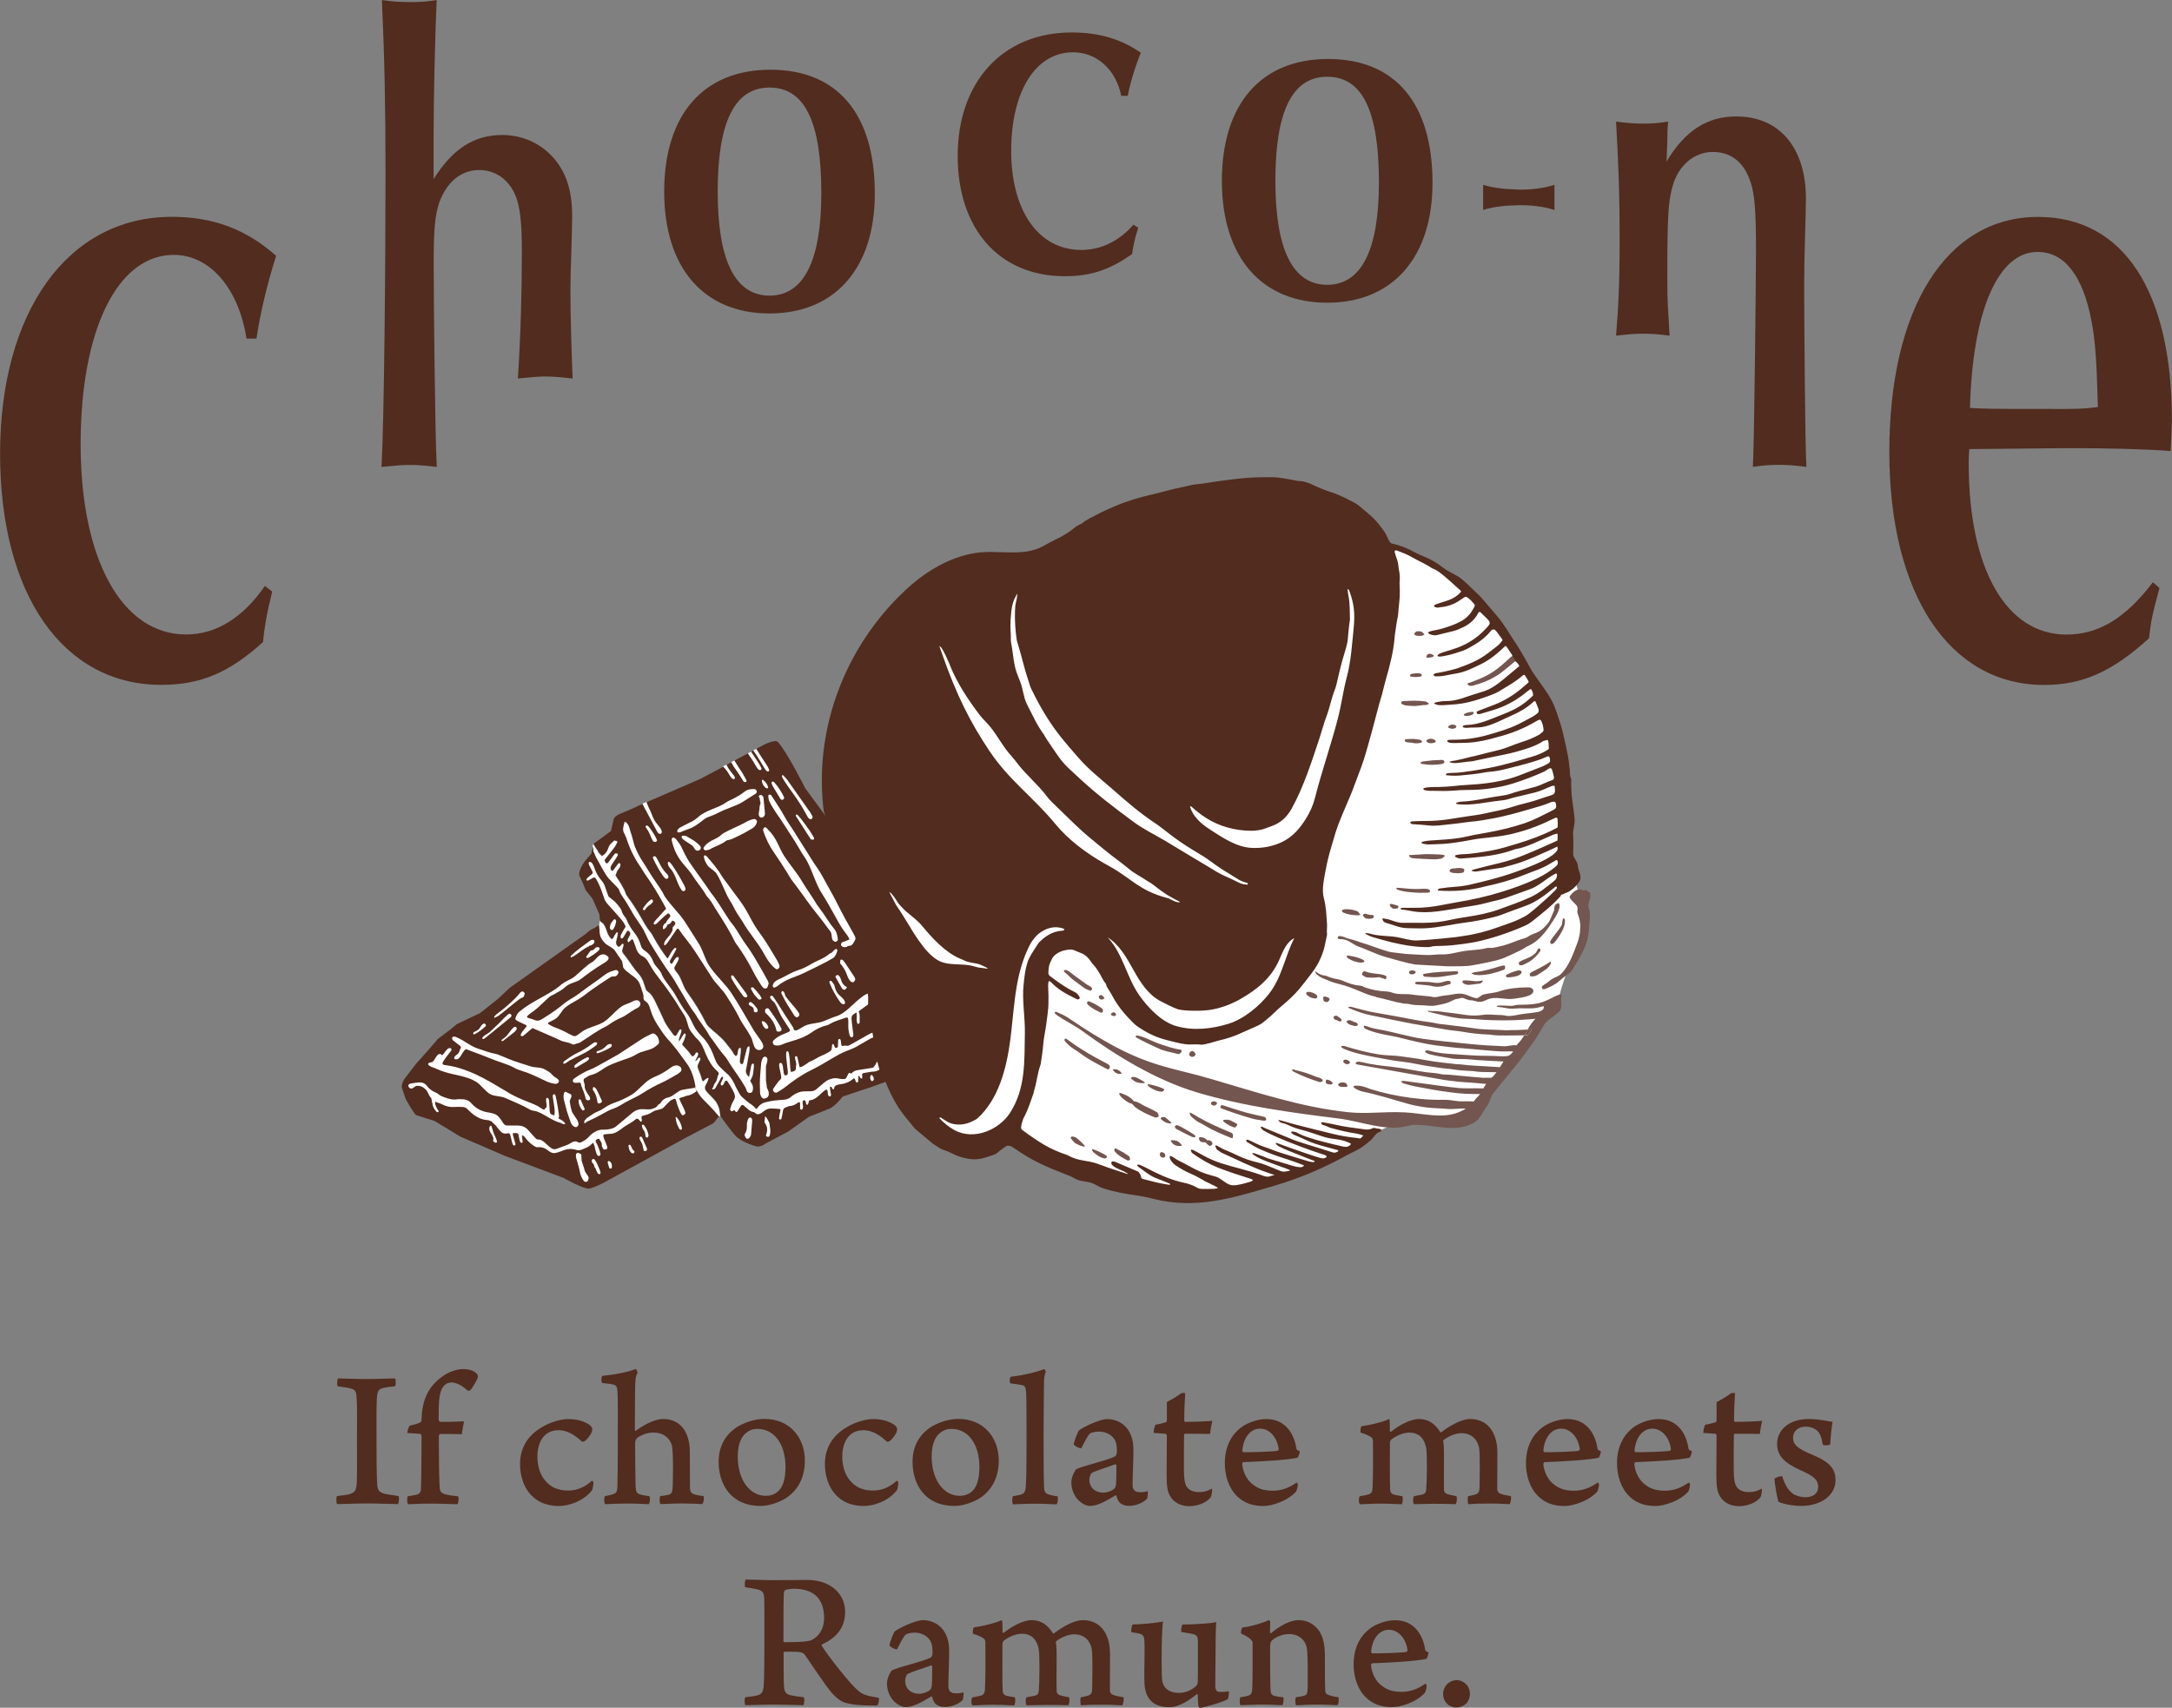 <?xml version="1.0" encoding="UTF-8"?>
<svg id="b" data-name="レイヤー_2" xmlns="http://www.w3.org/2000/svg" viewBox="0 0 272.86 214.54">
  <rect x="0" y="0" width="272.86" height="214.54" fill="#808080" stroke="none"/>
  <defs>
    <style>
      .d {
        fill: #fff;
      }

      .e {
        fill: none;
      }

      .f {
        fill: #512c1f;
      }

      .g {
        fill: #73564f;
      }
    </style>
  </defs>
  <g id="c" data-name="レイヤー_1">
    <g>
      <g>
        <path class="f" d="M186.32,23.22c.75.24,1.49.36,2.24.45.75.11,1.49.09,2.24.15.75.01,1.49-.02,2.24-.12.75-.1,1.49-.22,2.24-.48v3.16c-.75-.26-1.5-.38-2.24-.48-.75-.1-1.49-.13-2.24-.12-.75.05-1.49.03-2.24.14-.75.09-1.49.21-2.24.45v-3.16Z"/>
        <path class="f" d="M30.97,42.54c-.99-6.33-4.61-10.52-9.14-10.52-7.09,0-11.7,9.44-11.7,23.79s5.11,23.9,13.26,23.9c3.79,0,7.17-2.15,9.89-6.1l.91.72c-.74,2.99-.99,4.66-1.15,6.33-4.2,3.82-7.83,5.38-12.77,5.38-12.36,0-20.26-11.35-20.26-29.04s8.4-29.76,21.58-29.76c5.19,0,9.31,1.55,13.1,4.9-1.15,3.58-2.06,7.53-2.47,10.4h-1.24Z"/>
        <path class="f" d="M271.29,73.85l-.25.96c-.66,2.39-.82,3.23-1.07,5.38-4.61,4.18-8.32,5.86-13.18,5.86-11.86,0-19.44-11.35-19.44-29.28s7.08-29.52,18.7-29.52c10.71,0,16.8,9.32,16.8,25.58,0,.6-.08,2.15-.16,3.83-3.29-.24-7.58-.36-12.85-.36l-12.44.12c-.08.84-.08,1.55-.08,1.79,0,13.27,4.7,21.51,12.27,21.51,4.04,0,7.41-2.03,10.87-6.57l.82.72ZM257.7,51.38c3.38,0,3.87,0,5.85-.24-.16-5.98-.33-8.37-.82-10.88-1.07-5.62-3.38-8.61-6.76-8.61-4.94,0-8.16,7.29-8.49,19.6,2.14.12,2.64.12,8.07.12h2.14Z"/>
        <path class="f" d="M54.47,22.5c2.41-3.82,5.09-5.54,8.62-5.54,2.52,0,4.81,1.02,6.44,2.87,1.62,1.85,2.35,4.14,2.35,7.39,0,.83-.06,2.68-.11,4.65-.06,1.53-.11,3.12-.11,4.59,0,3.44.17,8.73.28,11.09-1.79-.19-2.52-.25-3.41-.25-.84,0-1.57.06-3.47.25.34-5.29.5-10.64.5-16.06,0-3.44-.22-5.48-.78-6.88-.84-2.04-2.52-3.25-4.59-3.25-2.24,0-4.03,1.47-4.98,4.01-.56,1.59-.73,3.44-.73,7.65s.17,21.88.39,25.64c-1.62-.19-2.41-.25-3.36-.25-.9,0-1.68.06-3.58.25.34-6.18.5-25.64.5-36.79,0-8.35-.11-14.21-.45-21.86,1.46.19,2.13.25,3.58.25s2.01-.06,3.3-.25c-.17,3.31-.39,12.18-.39,16.83v5.67Z"/>
        <path class="f" d="M209.35,20.3c2.35-3.89,5.09-5.67,8.79-5.67,5.37,0,8.73,3.89,8.73,10.32,0,1.02-.06,2.87-.11,4.78-.06,2.1-.11,4.08-.11,5.93,0,3.5.11,20.44.28,22.99-1.62-.19-2.35-.25-3.53-.25-1.01,0-1.79.06-3.19.25.17-2.87.39-23.76.39-27.33,0-4.71-.17-6.94-.67-8.41-.84-2.55-2.46-3.82-4.76-3.82s-4.31,1.66-5.04,4.27c-.56,1.98-.67,3.76-.67,11.28,0,4.01.06,3.13.28,7.53-1.51-.19-2.29-.25-3.3-.25-.95,0-1.74.06-3.42.25.28-3.57.45-6.06.45-12.43,0-4.97-.11-8.35-.45-14.46,1.62.19,2.41.25,3.47.25s1.79-.06,3.08-.25c-.11,1.02-.11,1.4-.11,2.55-.06,1.27-.06,1.47-.06,1.72l-.06.77Z"/>
        <path class="f" d="M109.9,24.32c0,9.4-5.03,15.06-13.23,15.06s-13.23-5.66-13.23-15.31,4.92-15.31,13.34-15.31,13.12,5.54,13.12,15.56ZM90.16,24.07c0,8.65,2.19,13.07,6.51,13.07s6.51-4.42,6.51-12.88c0-8.96-2.08-13.26-6.51-13.26s-6.51,4.42-6.51,13.07Z"/>
        <path class="f" d="M179.96,22.97c0,9.4-5.03,15.06-13.23,15.06s-13.23-5.66-13.23-15.31,4.92-15.31,13.34-15.31,13.12,5.54,13.12,15.56ZM160.22,22.71c0,8.65,2.19,13.07,6.51,13.07s6.5-4.42,6.5-12.88c0-8.96-2.08-13.26-6.5-13.26s-6.51,4.42-6.51,13.07Z"/>
        <path class="f" d="M140.86,12.05c-.66-3.3-3.06-5.48-6.07-5.48-4.7,0-7.76,4.92-7.76,12.38s3.39,12.45,8.8,12.45c2.51,0,4.76-1.12,6.56-3.17l.6.37c-.49,1.55-.65,2.43-.76,3.3-2.79,1.99-5.19,2.8-8.47,2.8-8.2,0-13.45-5.91-13.45-15.12s5.58-15.5,14.32-15.5c3.44,0,6.18.81,8.69,2.55-.77,1.87-1.37,3.92-1.64,5.41h-.82Z"/>
      </g>
      <g>
        <path class="f" d="M42.46,173.17c.51,0,2.17.08,3.52.08s2.96-.08,3.65-.08c.1.15.13.81,0,.98-.69.08-1.15.13-1.51.23-.61.15-.71.46-.77,1.21-.07,1.09-.05,2.91-.05,5.13,0,2.35.02,4.73.08,5.61.03.78.15,1.14.97,1.34.38.07.97.18,1.71.28.13.1.05.91-.08,1.01-.56,0-2.4-.08-3.75-.08-1.51,0-3.4.08-3.86.08-.15-.08-.15-.91-.02-1.01.69-.08,1.05-.13,1.43-.2.82-.2.92-.56,1-1.06.1-.73.07-2.22.07-6.37,0-2.12.03-3.56-.05-4.75-.05-.68-.13-.96-.66-1.11-.46-.13-.94-.2-1.71-.3-.13-.13-.07-.86.03-.98Z"/>
        <path class="f" d="M55.13,178.43c0,.08.1.2.18.2,2.09,0,2.55-.05,2.99-.07-.07.35-.23,1.14-.28,1.62-.97-.03-1.89-.03-2.71-.03-.08,0-.18.13-.18.23,0,2.38.02,5.01.1,6.45.03.53.18.76.74.91.38.1.71.15,1.58.25.13.13.05.91-.11.99-.59,0-1.63-.08-3.4-.08-1.53,0-2.25.08-2.78.08-.13-.15-.16-.89,0-1.01.61-.1.87-.13,1.12-.2.43-.15.51-.43.51-.81.05-1.44.05-4.37.07-6.6,0-.05-.1-.2-.18-.23l-1.61-.1c0-.3.18-.78.3-.93.43-.08,1.1-.25,1.35-.43.08-.02.13-.18.13-.2.05-2.23.61-4.1,2.61-5.54.81-.58,1.81-.93,2.58-.93s1.51.18,1.87.73c.03.08.03.3,0,.35-.08.3-.71,1.41-.95,1.59-.05.05-.25.05-.33.02-.66-.63-1.45-1.01-1.99-1.01-.36,0-.69.1-1.02.48-.59.71-.61,2.07-.61,3.84v.43Z"/>
        <path class="f" d="M70.21,189.2c-1.68,0-2.99-.63-3.86-1.82-.66-.91-1.02-2.15-1.02-3.46,0-1.95.92-3.54,2.68-4.58,1.22-.76,2.63-1.06,3.32-1.06,1.1,0,1.79.23,2.27.46.46.2.66.43.79.68.03.1,0,.35-.05.48-.18.46-.71,1.09-.97,1.19-.05.03-.2.05-.25.03-.64-.58-1.63-1.44-2.96-1.44-1.94,0-2.65,1.67-2.65,3.31,0,1.09.3,2.25.99,3.03.69.83,1.63,1.24,2.86,1.24.92,0,1.91-.25,3.01-1.24.05.02.18.13.18.25,0,.28-.1.86-.18.96-1.17,1.46-3.04,1.97-4.16,1.97Z"/>
        <path class="f" d="M75.7,172.84c1.53-.13,3.35-.5,4.16-.86.1.02.25.4.23.5-.26.48-.28.71-.31,2.48-.02,1.62-.02,4.15-.02,4.78,0,.05.07.05.1.02,1.33-.99,2.6-1.49,3.45-1.49,2.17,0,3.35,1.64,3.35,4.15,0,1.44.02,3.41.02,4.55,0,.48.26.66.46.73.33.13.74.2,1.23.25.13.1.02.93-.16,1.01-.48-.03-1.48-.08-2.65-.08-.92,0-2.25.08-2.58.08-.15-.13-.15-.86-.02-1.01.35-.02.69-.1.97-.15.48-.1.56-.35.59-1.26.02-1.16.08-3.62-.08-4.78-.1-.63-.69-1.79-2.38-1.79-.59,0-1.38.23-1.96.63-.2.13-.31.43-.31.61,0,1.74.03,4.65.05,5.38.05.83.08,1.01.66,1.19.28.05.54.13,1.05.18.18.13.1.89-.05,1.01-.36,0-1.28-.08-2.76-.08s-2.3.08-2.71.08c-.18-.15-.15-.91-.03-1.01.48-.08.74-.15.97-.23.49-.15.56-.33.59-.99.03-.61.05-3.51.05-4.09,0-5.69.03-6.98-.05-7.94-.02-.4-.13-.66-.46-.76-.33-.08-.92-.15-1.43-.2-.18-.1-.13-.86.03-.91Z"/>
        <path class="f" d="M101.11,183.48c0,2.07-.81,3.72-2.4,4.75-.74.46-2.04.96-3.14.96-3.86,0-5.29-2.86-5.29-5.54,0-2.05.92-3.44,2.27-4.35.95-.58,2.22-1.04,3.5-1.04,3.14,0,5.06,2.33,5.06,5.21ZM93.98,179.84c-.66.4-1.3,1.26-1.3,3.13,0,3.03,1.56,4.95,3.52,4.95.57,0,1.07-.15,1.51-.53.59-.48.97-1.47.97-3.08,0-2.98-1.48-4.8-3.53-4.8-.41,0-.84.1-1.17.33Z"/>
        <path class="f" d="M108.51,189.2c-1.68,0-2.99-.63-3.86-1.82-.66-.91-1.02-2.15-1.02-3.46,0-1.95.92-3.54,2.68-4.58,1.22-.76,2.63-1.06,3.32-1.06,1.1,0,1.79.23,2.27.46.46.2.66.43.79.68.03.1,0,.35-.05.48-.18.46-.71,1.09-.97,1.19-.05.03-.2.05-.25.03-.64-.58-1.63-1.44-2.96-1.44-1.94,0-2.65,1.67-2.65,3.31,0,1.09.3,2.25.99,3.03.69.83,1.63,1.24,2.86,1.24.92,0,1.91-.25,3.01-1.24.05.02.18.13.18.25,0,.28-.1.86-.18.96-1.17,1.46-3.04,1.97-4.16,1.97Z"/>
        <path class="f" d="M125.47,183.48c0,2.07-.82,3.72-2.4,4.75-.74.46-2.04.96-3.14.96-3.86,0-5.29-2.86-5.29-5.54,0-2.05.92-3.44,2.27-4.35.94-.58,2.22-1.04,3.5-1.04,3.14,0,5.06,2.33,5.06,5.21ZM118.34,179.84c-.66.4-1.3,1.26-1.3,3.13,0,3.03,1.56,4.95,3.52,4.95.56,0,1.07-.15,1.51-.53.59-.48.97-1.47.97-3.08,0-2.98-1.48-4.8-3.52-4.8-.41,0-.84.1-1.17.33Z"/>
        <path class="f" d="M127.28,187.96c.51-.08.82-.13,1.12-.25.31-.13.41-.41.43-.68.1-.63.13-2.33.13-6.57,0-1.85,0-4.73-.05-5.56-.02-.2-.05-.78-.41-.86-.25-.07-.84-.15-1.56-.25-.13-.07-.13-.73.05-.83,1.4-.15,3.27-.58,4.16-.96.08.02.23.25.23.33-.18.48-.23.76-.23,1.67-.03,1.26-.03,4.25-.05,6.47,0,3.87.02,5.51.05,6.19.02.61.08.96.61,1.09.36.1.43.15,1.1.23.07.18.05.83-.13,1.01-.59,0-1.28-.08-2.86-.08-1.02,0-2.3.08-2.63.08-.08-.15-.13-.81.02-1.01Z"/>
        <path class="f" d="M139.97,180.78c-.41-.63-1.2-.93-1.89-.93s-1.07.18-1.15.25c-.3.25-.71,1.11-1.07,1.82-.11.13-1.03-.3-.97-.53.1-.43.51-1.59.71-1.74,1.1-.71,2.81-1.37,3.47-1.37,1.2,0,2.12.56,2.68,1.39.48.78.64,1.54.64,2.55,0,1.29-.11,3.26-.11,4.32,0,.58.23.93,1,.93.38,0,.59-.05.92-.13.02.13-.03.88-.13.98-.62.61-1.58.86-2.22.86-.79,0-1.25-.35-1.4-.73-.1-.15-.15-.38-.2-.56,0-.02-.1-.05-.13-.02-1.45.89-2.4,1.32-3.19,1.32-.48,0-1.02-.3-1.45-.71-.56-.58-.89-1.39-.89-2.27,0-.71.49-1.52.59-1.62.97-.48,3.86-1.09,4.9-1.62.05-.02.16-.18.18-.25.05-.15.05-.38.05-.43,0-.48-.03-1.04-.33-1.52ZM140.1,183.96c-.71.28-2.35.76-2.94,1.09-.13.05-.31.53-.31.83,0,.94.66,1.64,1.79,1.64.31,0,.89-.15,1.23-.4.23-.15.28-.33.33-.63.05-.33.05-1.95.05-2.4,0-.02-.07-.15-.15-.13Z"/>
        <path class="f" d="M146.58,176.15c.38-.2,1.38-.76,1.76-1.09.13-.07.48-.07.56-.05-.02.46-.13,1.69-.13,3.44,0,.07.05.18.13.18,1.17,0,2.91-.07,3.4-.13-.1.43-.25,1.19-.28,1.64-.48,0-2.09-.02-3.17-.02-.02,0-.1.1-.1.13-.02.96-.02,2.71-.02,4.04,0,1.19.05,1.69.18,2.1.2.76.95,1.06,1.63,1.06s1.07-.08,1.71-.43c.08.1-.05.94-.15,1.09-.64.78-1.79,1.11-2.68,1.11-1.15,0-2.02-.51-2.45-1.32-.36-.66-.41-1.31-.41-2.93,0-1.49.03-3.59.03-4.6,0-.07-.05-.23-.18-.25-.46-.02-1.02-.08-1.48-.1-.03-.2.11-.88.25-1.04.41-.05,1.05-.23,1.28-.3.03,0,.13-.1.13-.23v-2.3Z"/>
        <path class="f" d="M163.03,186.44c.05.2-.13.78-.18.91-1.05,1.21-3.04,1.85-4.16,1.85-1.38,0-2.42-.41-3.24-1.19-1.1-1.04-1.58-2.65-1.58-4.17,0-2.35,1.02-3.84,2.32-4.7.87-.53,1.94-.86,2.91-.86,2.55,0,3.55,2.12,3.76,3.74.02.08.18.23.43.3,0,.15-.18.73-.28.81-1.12.28-4.55.48-6.82.56-.1.02-.13.15-.13.28.05.71.43,1.74,1.12,2.35.77.68,1.53.96,2.73.96,1.05,0,2.04-.35,2.99-1.04.03.02.1.13.13.2ZM156.06,182.24c0,.05.05.2.18.2.92.02,3.78-.07,4.27-.18.08-.05.13-.13.13-.23-.16-1.26-1.02-2.55-2.35-2.55-1.23,0-2.09,1.16-2.22,2.75Z"/>
        <path class="f" d="M174.57,178.4c.03.15.03,1.01.03,1.39,0,.05.1.13.18.05,1.48-1.16,2.78-1.57,3.47-1.57,1.25,0,2.09.68,2.68,1.64.05.08.13.05.16,0,1.33-1.01,2.68-1.64,3.6-1.64,2.04,0,3.42,1.49,3.42,4.27,0,1.41-.02,3.54-.02,4.63,0,.1.15.41.36.46.31.15.77.23,1.35.33.1.13-.03.93-.16,1.01-.38,0-1.22-.08-2.32-.08-1.36,0-2.09.02-2.86.08-.08-.1-.13-.91,0-1.01.41-.08.61-.13.87-.2.38-.13.51-.28.54-.86.02-1.09.08-4.17-.05-4.95-.11-.71-.64-1.9-2.22-1.9-.62,0-1.48.28-2.25.86-.02.02-.05.1-.05.15.1.48.1,1.04.1,1.87,0,1.42-.02,3.08,0,4.17,0,.43.23.53.49.63.36.08.59.15,1.07.23.13.15.05.93-.13,1.01-.74-.03-1.56-.05-2.73-.05-.64,0-1.99.05-2.45.05-.16-.1-.18-.89,0-1.01.41-.08.74-.13,1.05-.2.33-.1.46-.28.48-.73.08-1.16.13-4.37-.02-5.16-.18-.86-.64-1.89-2.12-1.89-.64,0-1.51.3-2.25.86-.1.08-.18.28-.18.46,0,1.67-.03,4.73.03,5.86.03.28.13.53.56.63.18.05.56.1.97.18.11.13.05.86-.07,1.01-.56,0-1.45-.08-2.61-.08-1.35,0-1.99.08-2.65.08-.16-.13-.18-.89,0-1.01.48-.08.71-.13,1-.2.41-.1.56-.3.59-.86.07-1.42.07-4.02.05-5.71,0-.2.02-.46-.2-.63-.3-.2-.71-.41-1.33-.58-.1-.15,0-.76.1-.81,1.35-.2,2.76-.56,3.47-.91l.07.15Z"/>
        <path class="f" d="M200.87,186.44c.05.2-.13.78-.18.91-1.05,1.21-3.04,1.85-4.17,1.85-1.38,0-2.42-.41-3.24-1.19-1.1-1.04-1.58-2.65-1.58-4.17,0-2.35,1.02-3.84,2.32-4.7.87-.53,1.94-.86,2.91-.86,2.55,0,3.55,2.12,3.76,3.74.02.08.18.23.43.3,0,.15-.18.73-.28.81-1.12.28-4.54.48-6.82.56-.1.02-.13.15-.13.28.05.71.43,1.74,1.12,2.35.77.68,1.53.96,2.73.96,1.05,0,2.04-.35,2.99-1.04.02.02.1.13.13.2ZM193.89,182.24c0,.05.05.2.18.2.92.02,3.78-.07,4.26-.18.08-.05.13-.13.13-.23-.15-1.26-1.02-2.55-2.35-2.55-1.23,0-2.09,1.16-2.22,2.75Z"/>
        <path class="f" d="M212.3,186.44c.05.2-.13.78-.18.91-1.05,1.21-3.04,1.85-4.16,1.85-1.38,0-2.43-.41-3.24-1.19-1.1-1.04-1.58-2.65-1.58-4.17,0-2.35,1.02-3.84,2.32-4.7.87-.53,1.94-.86,2.91-.86,2.55,0,3.55,2.12,3.75,3.74.03.08.18.23.43.3,0,.15-.18.73-.28.81-1.12.28-4.55.48-6.82.56-.1.02-.13.15-.13.28.05.71.43,1.74,1.12,2.35.76.68,1.53.96,2.73.96,1.05,0,2.04-.35,2.99-1.04.03.02.11.13.13.2ZM205.33,182.24c0,.05.05.2.18.2.92.02,3.78-.07,4.27-.18.08-.05.13-.13.13-.23-.15-1.26-1.02-2.55-2.35-2.55-1.22,0-2.09,1.16-2.22,2.75Z"/>
        <path class="f" d="M215.65,176.15c.39-.2,1.38-.76,1.76-1.09.13-.07.48-.07.56-.05-.02.46-.13,1.69-.13,3.44,0,.07.05.18.13.18,1.17,0,2.91-.07,3.4-.13-.1.43-.25,1.19-.28,1.64-.48,0-2.09-.02-3.17-.02-.03,0-.1.1-.1.13-.02.96-.02,2.71-.02,4.04,0,1.19.05,1.69.18,2.1.21.76.94,1.06,1.63,1.06s1.07-.08,1.71-.43c.08.1-.05.94-.16,1.09-.64.78-1.79,1.11-2.68,1.11-1.15,0-2.02-.51-2.45-1.32-.36-.66-.41-1.31-.41-2.93,0-1.49.03-3.59.03-4.6,0-.07-.05-.23-.18-.25-.46-.02-1.02-.08-1.48-.1-.03-.2.1-.88.25-1.04.41-.05,1.05-.23,1.28-.3.02,0,.13-.1.13-.23v-2.3Z"/>
        <path class="f" d="M229.92,181.46c-.13.13-.79.15-.92.05-.2-1.06-.38-1.54-.84-1.87-.31-.23-.74-.41-1.35-.41-.89,0-1.56.58-1.56,1.39,0,.86.54,1.37,2.55,2.2,2.2.91,2.79,1.84,2.79,3.13,0,1.94-1.87,3.24-4.32,3.24-1.07,0-2.3-.26-2.84-.51-.2-.58-.48-2.25-.51-2.91.1-.13.81-.38.97-.3.38,1.19.82,1.85,1.48,2.28.39.2.97.35,1.41.35,1.07,0,1.63-.53,1.63-1.29,0-.86-.46-1.34-2.25-2.12-2.02-.91-2.91-1.85-2.91-3.29,0-1.62,1.33-3.13,4.01-3.13.69,0,1.43.1,1.86.18.46.07.84.15,1.1.18-.13.73-.23,1.69-.3,2.83Z"/>
        <path class="f" d="M93.67,198.44c.56,0,2.35.08,3.22.08,2.09,0,3.55-.03,4.5-.03,3.04,0,4.78,1.82,4.78,3.99s-1.28,3.36-2.88,4.09c-.05.03-.08.15-.05.2.89,1.39,2.78,3.79,4.04,5.13.97.98,1.27,1.09,3.09,1.39.13.07,0,.94-.2.98-1.2,0-3.37,0-4.42-.53-.38-.22-.79-.53-1.3-1.11-.97-1.19-2.37-3.34-3.35-4.75-.15-.2-.43-.3-.64-.33-.33-.05-1.53-.05-1.92-.05-.02,0-.1.1-.1.15,0,1.39,0,3.59.05,4.25.05.68.25.96.92,1.09.41.1.87.15,1.56.23.13.13.08.91-.07,1.01-.59,0-1.69-.08-3.75-.08-1.69,0-2.91.08-3.5.08-.15-.18-.15-.86,0-1.01.59-.05,1-.13,1.38-.2.61-.13.87-.38.92-1.37.05-.5.08-3.72.08-5.13,0-3.39,0-5.08-.02-5.66-.03-.76-.18-1.01-.87-1.19-.44-.1-.92-.18-1.51-.26-.13-.15-.08-.88.07-.98ZM98.67,199.73c-.08.05-.2.28-.2.41-.05.94-.05,4.3-.05,6.04,0,.05.05.13.13.13,2.43,0,3.14-.13,3.47-.3.84-.43,1.51-1.39,1.51-2.68,0-2.37-1.15-3.74-3.88-3.74-.15,0-.69.05-.97.15Z"/>
        <path class="f" d="M116.82,206.05c-.41-.63-1.2-.94-1.89-.94s-1.07.18-1.15.25c-.31.25-.71,1.11-1.07,1.82-.1.13-1.02-.3-.97-.53.1-.43.51-1.59.71-1.74,1.1-.71,2.81-1.37,3.47-1.37,1.2,0,2.12.56,2.68,1.39.48.78.64,1.54.64,2.55,0,1.29-.1,3.26-.1,4.32,0,.58.23.94.99.94.38,0,.59-.05.92-.13.02.13-.03.88-.13.98-.61.61-1.58.86-2.22.86-.79,0-1.25-.35-1.4-.73-.1-.15-.16-.38-.2-.56,0-.02-.1-.05-.13-.02-1.46.89-2.4,1.32-3.19,1.32-.49,0-1.02-.3-1.46-.71-.56-.58-.89-1.39-.89-2.27,0-.71.48-1.52.59-1.62.97-.48,3.86-1.09,4.9-1.62.05-.02.15-.18.18-.25.05-.15.05-.38.05-.43,0-.48-.03-1.04-.33-1.52ZM116.95,209.23c-.71.28-2.35.76-2.94,1.09-.13.05-.3.53-.3.83,0,.94.66,1.64,1.79,1.64.31,0,.89-.15,1.23-.4.23-.15.28-.33.33-.63.05-.33.05-1.95.05-2.4,0-.02-.08-.15-.16-.13Z"/>
        <path class="f" d="M125.91,203.67c.03.15.03,1.01.03,1.39,0,.05.1.13.18.05,1.48-1.16,2.78-1.57,3.47-1.57,1.25,0,2.09.68,2.68,1.64.05.08.13.05.16,0,1.33-1.01,2.68-1.64,3.6-1.64,2.04,0,3.42,1.49,3.42,4.27,0,1.41-.02,3.54-.02,4.63,0,.1.15.41.35.46.31.15.77.23,1.35.33.1.13-.03.94-.15,1.01-.38,0-1.23-.08-2.32-.08-1.35,0-2.09.02-2.86.08-.08-.1-.13-.91,0-1.01.41-.08.61-.13.87-.2.38-.13.51-.28.54-.86.02-1.09.07-4.17-.05-4.95-.1-.71-.64-1.9-2.22-1.9-.61,0-1.48.28-2.25.86-.03.02-.05.1-.05.15.1.48.1,1.04.1,1.87,0,1.42-.03,3.08,0,4.17,0,.43.23.53.48.63.36.08.59.15,1.07.23.13.15.05.94-.13,1.01-.74-.03-1.56-.05-2.73-.05-.64,0-1.99.05-2.45.05-.15-.1-.18-.89,0-1.01.41-.08.74-.13,1.05-.2.33-.1.46-.28.48-.73.08-1.16.13-4.37-.03-5.16-.18-.86-.64-1.89-2.12-1.89-.64,0-1.51.3-2.25.86-.1.08-.18.28-.18.46,0,1.67-.03,4.73.03,5.86.02.28.13.53.56.63.18.05.56.1.97.18.1.13.05.86-.08,1.01-.56,0-1.45-.08-2.6-.08-1.35,0-1.99.08-2.65.08-.16-.13-.18-.89,0-1.01.48-.08.71-.13.99-.2.41-.1.56-.3.59-.86.07-1.42.07-4.02.05-5.71,0-.2.02-.46-.21-.63-.31-.2-.71-.41-1.33-.58-.1-.15,0-.76.1-.81,1.35-.2,2.76-.56,3.47-.91l.07.15Z"/>
        <path class="f" d="M142.28,204.08c1.05,0,3.16-.2,3.83-.38-.13.84-.18,2.73-.18,5.06,0,1.57.03,2.17.1,2.53.2.81.84,1.39,2.09,1.39.59,0,1.38-.2,2.09-.81.16-.15.23-.28.26-.5.02-.23.02-.81.02-5.28,0-.35-.13-.66-.48-.76-.33-.1-.89-.18-1.61-.3-.05-.23.03-.81.16-.94,1.4,0,3.68-.15,4.24-.3-.05.41-.05.96-.08,1.82l-.05,6.27c.02.33.13.63.38.66.41.05.89,0,1.33-.05.02.2-.03.89-.18,1.01-.94.46-3.09,1.06-3.5,1.06-.05,0-.13-.18-.16-.28-.02-.23-.07-1.01-.07-1.37,0-.05-.1-.08-.15-.05-1.48,1.21-2.61,1.62-3.42,1.62-2.58,0-3.14-1.72-3.14-3.41-.03-1.26.08-3.94,0-4.98,0-.38-.13-.71-.48-.81-.2-.08-.69-.15-1.17-.23-.02-.23.05-.81.18-.96Z"/>
        <path class="f" d="M156.75,213.05c.36-.07.54-.35.56-.78.05-.71.05-2.5.05-4.12v-1.82c-.1-.35-.56-.71-1.45-1.11-.05-.2.05-.68.18-.76,1.05-.1,2.7-.61,3.32-.93.05.02.16.13.16.2,0,.13-.03,1.01-.03,1.41,0,.05.13.05.16.02,1.1-.93,2.42-1.62,3.42-1.62,1.12,0,1.99.5,2.61,1.37.51.76.71,1.82.71,3.03,0,1.49,0,3.77.05,4.55,0,.07.1.3.18.35.48.23.89.3,1.46.38.1.18.05.83-.11,1.01-.35,0-1.25-.08-2.65-.08-1.12,0-1.89.08-2.55.08-.1-.15-.15-.86,0-1.01.48-.05.89-.13,1.05-.2.33-.1.41-.33.41-1.24,0-1.67.03-3.59-.08-4.55-.05-.43-.23-1.01-.71-1.41-.36-.3-.84-.53-1.56-.53s-1.58.3-2.09.76c-.16.13-.28.35-.28.83,0,1.72,0,4.25.05,5.43.03.46.13.66.54.76.3.07.61.13,1.05.15.1.15.05.83-.1,1.01-.38,0-1.15-.08-2.63-.08-1.07,0-2.38.08-2.63.08-.13-.15-.13-.89,0-1.01.38-.05.64-.1.94-.18Z"/>
        <path class="f" d="M179.22,211.71c.05.2-.13.78-.18.91-1.05,1.21-3.04,1.85-4.17,1.85-1.38,0-2.42-.41-3.24-1.19-1.1-1.04-1.58-2.65-1.58-4.17,0-2.35,1.02-3.84,2.32-4.7.87-.53,1.94-.86,2.91-.86,2.55,0,3.55,2.12,3.76,3.74.02.08.18.23.43.3,0,.15-.18.73-.28.81-1.12.28-4.54.48-6.82.56-.1.02-.13.15-.13.28.05.71.43,1.74,1.12,2.35.77.68,1.53.96,2.73.96,1.05,0,2.04-.35,2.99-1.04.02.02.1.13.13.2ZM172.25,207.51c0,.05.05.2.18.2.92.02,3.78-.07,4.26-.18.08-.05.13-.13.13-.23-.15-1.26-1.02-2.55-2.35-2.55-1.23,0-2.09,1.16-2.22,2.75Z"/>
        <path class="f" d="M184.12,211.53c.43.38.54.91.54,1.32,0,.3-.13.83-.46,1.16-.36.35-.82.5-1.3.5-.33,0-.79-.15-1.1-.46-.36-.35-.51-.78-.51-1.26,0-.46.2-.88.53-1.24.33-.3.77-.48,1.17-.48s.84.18,1.12.46Z"/>
      </g>
    </g>
    <path class="d" d="M87.32,136.21c.01.11.02.2.04.29,0-.01.01-.03.01-.04-.01-.08-.03-.17-.05-.25Z"/>
    <g>
      <path class="f" d="M90.33,140.29c-.14-.19-.43-.52-.59-.69-.37-.4-.74-.79-1.12-1.17-.41-.4-.8-.81-1.06-1.38-.01.01-.03.02-.04.03-.08-.2-.12-.37-.16-.57,0-.01.01-.03.01-.04-.01-.08-.03-.17-.05-.25-.02-.11-.04-.23-.07-.34-.19-.83-.49-1.62-1.02-2.32-.54-.72-1.04-1.48-1.63-2.17-.12-.14-.22-.29-.35-.42-.64-.65-1.14-1.4-1.63-2.16-.34-.54-.63-1.09-.82-1.7-.06-.2-.14-.4-.2-.6-.1-.29-.25-.55-.53-.71-.36-.21-.14-.54-.27-.91-.12-.34-.23-.68-.34-1.03-.1-.29-.22-.55-.44-.78-.41-.44-1.24-.89-1.62-1.36-.27-.33-.07-.68-.31-1.03-.29-.42-.58-.85-.86-1.27-.2-.3-.85-.58-1.13-.82-.11-.1-.22-.21-.31-.33-.26-.31-.42-.66-.45-1.06-.02-.35-.05-.7-.08-1.05,0,0,0,0,0,0-.25.3-1.15.71-1.15.71l-.59.5-9.51,6.75-1.44,1.36-2.27,1.8-2.91,1.38-.74.62-1.63,1.23-1.23,1.43-1.55,1.74-1.46,1.9s-.41.68-.28,1.11.49,1.43.49,1.43c0,0,1.06,1.9,1.31,1.98.26.08,2.3.73,2.3.73l3.24,1.97,5.65,2.44,7.3,2.74s2.56,1.45,3.22,1.34c.67-.11,1.87-.76,1.87-.76l10.27-5.63,3.42-1.79s.28-.25.52-.62c.11-.17.24-.21.24-.21Z"/>
      <path class="f" d="M110.33,116.4s-1.46-5.75-2.67-8.26c-.49-1.02-1.71-4.12-3-7.46l-.68,2.19-2.83-3.85s-2.25-4.52-3.43-5.81c-.3-.33-1.54.25-1.54.25l-1.18.62c.15.25.52.84.56.9.28.43.57.85.84,1.29.09.15.16.32.22.49.01.03-.04.1-.08.14-.01.02-.06.02-.08.02-.06-.01-.13-.02-.16-.06-.08-.09-.15-.18-.22-.29-.31-.51-.62-1.03-.93-1.54-.01-.02-.34-.51-.51-.75l-.3.16c.15.24.58.86.63.95.24.38.51.74.68,1.17.02.04-.01.12-.05.15-.04.03-.11.05-.16.04-.06,0-.11-.05-.16-.08-.07-.06-.13-.13-.18-.2-.1-.15-.2-.3-.28-.46-.2-.36-.66-1.06-.88-1.35l-1.68.89c.18.28.53.87.63,1.01.1.15.21.29.31.45.2.33.39.68.58,1.02.03.06-.03.23-.09.23-.08,0-.21,0-.25-.06-.19-.27-.35-.56-.53-.84-.23-.35-.47-.7-.71-1.04-.02-.02-.2-.37-.32-.56l-.61.33c.07.15.28.5.29.52.21.29.44.57.66.86.05.07.1.15.12.24.01.05-.01.12-.05.16-.03.03-.12.06-.15.04-.1-.06-.21-.13-.27-.22-.19-.27-.36-.56-.53-.84-.05-.07-.33-.41-.46-.53l-2.91,1.54-6.74,2.92c.08.24.29.72.31.76.33.58.38,1,.71,1.57.18.31.64.78.81,1.1.05.1.1.22.1.34,0,.07-.07.18-.13.21-.07.03-.19.02-.25-.03-.09-.07-.16-.18-.22-.28-.45-.85-.9-1.7-1.35-2.55-.04-.08-.08-.17-.14-.23-.01-.01-.24-.48-.34-.68-.22.1-.95.43-1.21.56-.3.16-1.68.69-1.9.82s-.48.35-.52.52c-.04.17-.34,1.51-.34,1.51l-1.46,1.08-.73.52h0c.17.3.35.61.54.82.05.25.25.4.41.58.02.02.27.23.3.2.9-.53.68-1.09,1.1-1.53.14-.15.3-.3.46-.43.03-.02.12-.01.15.01.03.03.06.12.04.16-.11.21-.21.43-.36.63-.34.46-.7.91-1.06,1.35-.17.21-.25.31.02.62.02.02.05.04.07.06.17-.04.23-.18.33-.29.28-.32.56-.63.86-.93.03-.03.11-.03.16-.03.06,0,.08.16.03.24-.06.1-.12.21-.18.31-.17.25-.34.5-.5.75-.08.13-.17.26-.2.4-.03.1.01.23.05.34.05.13.21.16.29.06.21-.29.43-.58.65-.87.02-.03.1-.02.15-.02.01,0,.04.05.03.07-.03.12-.05.23-.1.35-.08.19-.18.38-.26.58-.07.16-.13.33-.19.51.09.16.17.33.28.47.31.42.53.87.79,1.32.07.13.11.28.17.41.04.11.07.23.14.32.75,1.01,1.18,1.71,1.73,2.64.4.67.75,1.38,1.26,1.98.19.23.32.51.47.77.47.84,1,1.64,1.57,2.42.03.04.1.07.17.11.16-.29.32-.58.49-.86.09-.15.22-.28.34-.42.03-.03.12-.04.16-.02.04.02.08.11.06.14-.12.24-.25.48-.38.71-.13.24-.27.47-.4.71-.06.11-.02.23.05.34.05.08.18.09.23.03.21-.25.3-.6.59-.79.03-.02.11,0,.16.02.02,0,.05.04.05.07,0,.06.02.13,0,.18-.05.14-.12.28-.19.41-.1.18-.22.36-.32.55-.06.11-.04.23.02.34.06.1.12.21.2.3.58.62.76,1.61,1.21,2.32.08.13.16.26.25.38.86,1.17,1.6,2.41,2.25,3.7.08.16.18.32.31.44.71.71,1.54,1.26,2.16,2.04.13.17.26.34.39.5.23.28.46.55.62.88.06.13.2.22.29.32.19-.09.2-.24.24-.39.05-.2,0-.43.17-.6.02-.02.05-.03.07-.04.07-.03.12,0,.13.07.01.09.03.18.02.27-.03.27-.06.54-.09.8-.02.18-.05.36-.05.54,0,.08.05.17.09.25.03.08.17.14.22.11.05-.03.09-.07.13-.12.02-.02.02-.06.02-.09.14-.58.29-1.17.44-1.75.02-.08.07-.17.13-.24.03-.03.1-.04.15-.05,0,0,.03.05.04.08.04.46-.1.89-.16,1.34-.07.51-.18,1-.28,1.51-.07.36.07.64.32.88.01.01.05,0,.09,0,.09-.47.18-.94.27-1.41.01-.06.04-.12.08-.16.04-.04.1-.05.16-.07.01,0,.05.04.05.06.01.12.03.24.02.35-.02.27-.06.54-.1.81q-.06.46-.37.93c.08.14.17.3.25.46.14.29.13.58.04.88-.05.15-.32.25-.47.16-.05-.03-.11-.05-.15-.1-.11-.14-.16-.39-.24-.55-.61-1.08-1.37-2.06-2.03-3.1-.18-.28-.29-.52-.51-.77-.62-.71-1.12-1.43-1.65-2.19-.05-.07-.26-.32-.3-.4-.44-.83-.91-1.39-1.44-2.16-.19-.27-.32-.59-.53-.83-.22-.26-.38-.54-.56-.82-.17-.28-.35-.56-.52-.85-.2-.34-.38-.69-.59-1.01-.42-.63-.77-1.35-1.21-1.97-.93-1.3-1.78-2.65-2.62-4.02-.44-.72-.68-1.52-1.17-2.21-.44-.62-.86-1.24-1.22-1.9-.15-.26-.31-.52-.46-.78-.37-.65-.9-1.21-1.12-1.95-.52-.6-1.21-1.14-1.62-1.81-.45-.72-.84-1.46-1.24-2.2-.1-.18-.16-.39-.24-.59-.1-.25-.01-.54-.14-.79,0-.01,0-.03,0-.05l-.23,1.03-.85,1s-.94,1.28-.63,1.86c.31.58.76,1.75.76,1.75l.85,1.06.86,1.95s.06.42.08.77c0,0,0,0,0-.01.05.17.33.28.44.41.13.15.22.34.3.53.15.37.24.79.48,1.11.03.04.25.32.31.3.22-.06.22-.27.32-.41.09-.12.16-.25.24-.38.04-.06.08-.09.14-.06.02.01.04.05.04.08,0,.37-.15.7-.2,1.06-.04.22,0,.41.16.58.1.11.22.14.31.05.11-.11.2-.22.31-.33.02-.02.07-.02.08-.01.03.04.06.09.07.14,0,.03,0,.06-.01.09-.22.85-.32.63.32,1.45.26.33.48.69.73,1.03.23.32.45.64.72.93.4.43.68.91.83,1.48.04.14.11.28.14.43.04.18.13.35.28.45.53.36.8.9,1.05,1.45.33.71.68,1.41.99,2.12.29.68.75,1.23,1.17,1.82.03.05.09.08.13.13.09.09.25.08.31-.03.13-.24.26-.47.4-.7.02-.03.1-.02.15-.02.02,0,.05.04.05.07,0,.09,0,.18-.02.27-.09.29-.2.57-.28.86-.02.08,0,.17.02.34.23-.37.41-.68.6-.97.02-.04.12-.06.16-.05.04.02.07.1.07.15,0,.09-.15.54-.21.68-.07.16-.15.33-.23.48.01.17.14.26.25.37.31.33.63.65.87,1.04.09.15.24.23.42-.03.03-.05.12-.08.12-.13,0-.16.16-.18.21-.2.19.11.12.28.11.33-.07.26-.26.47-.34.75.28-.03.28-.31.46-.4.03-.01.08-.03.09-.02.03.04.07.09.08.14,0,.06,0,.12-.03.17-.35.76-.47.64-.01,1.69.1.22.15.46.22.69.11.35.16.36.45.06.08-.08.18-.15.35-.2.02.02.05.05.05.07-.04.14-.08.29-.14.42-.06.14-.14.27-.21.4-.17.3-.11.58.11.83.12.14.24.28.37.4.27.26.52.55.77.83.59,1.01.46,1.27.59,1.92,0,0,0,0,0,0,.01.01.03.02.03.02,0,0,1.38,1.97,1.97,2.53.59.56,1.9,1.06,2.48,1.2.58.14,1.16-.35,1.16-.35l2.89-1.54,2.57-1.83s1.77-.71,2.53-1c.76-.29,1.7-1.54,1.7-1.54l3.52-1.17,1.9-.68s.32-.35,1.04-.05l-1.92-19.49Z"/>
      <path class="d" d="M75.33,116.01c0-.08,0-.21,0-.35,0,.34,0,.35-.06.47.04-.04.06-.09.06-.12Z"/>
      <path class="d" d="M89.89,138.38c-.25-.29-.49-.57-.77-.83-.13-.12-.25-.26-.37-.4-.22-.25-.28-.53-.11-.83.07-.13.15-.26.21-.4.06-.14.1-.28.14-.42,0-.02-.02-.06-.05-.07-.17.06-.27.12-.35.2-.29.3-.34.29-.45-.06-.07-.23-.12-.47-.22-.69-.46-1.05-.34-.93.01-1.69.02-.05.03-.12.03-.17,0-.05-.05-.1-.08-.14,0-.01-.06,0-.09.02-.18.09-.19.37-.46.4.08-.27.27-.49.34-.75.01-.05.08-.22-.11-.33-.05.02-.22.04-.21.2,0,.06-.09.08-.12.13-.18.25-.33.18-.42.03-.24-.39-.56-.71-.87-1.04-.1-.11-.23-.19-.25-.37.07-.16.15-.32.23-.48.06-.14.21-.59.21-.68,0-.05-.03-.13-.07-.15-.04-.02-.13,0-.16.05-.19.3-.38.61-.6.97-.01-.16-.04-.26-.02-.34.08-.29.19-.57.28-.86.03-.08.02-.18.02-.27,0-.02-.03-.07-.05-.07-.05,0-.14,0-.15.02-.14.23-.27.47-.4.7-.06.1-.21.12-.31.03-.04-.04-.1-.08-.13-.13-.42-.59-.88-1.14-1.17-1.82-.31-.72-.67-1.41-.99-2.12-.25-.54-.52-1.09-1.05-1.45-.15-.1-.23-.27-.28-.45-.03-.15-.11-.28-.14-.43-.15-.57-.42-1.05-.83-1.48-.27-.28-.49-.61-.72-.93-.25-.34-.47-.7-.73-1.03-.64-.81-.55-.6-.32-1.45,0-.03.02-.06.01-.09-.02-.05-.04-.1-.07-.14,0-.01-.06,0-.08.01-.11.11-.21.22-.31.33-.09.09-.21.06-.31-.05-.16-.17-.2-.36-.16-.58.06-.36.21-.69.2-1.06,0-.03-.02-.07-.04-.08-.06-.03-.1,0-.14.06-.08.13-.16.26-.24.38-.1.14-.1.35-.32.41-.07.02-.28-.26-.31-.3-.24-.32-.33-.73-.48-1.11-.08-.19-.17-.37-.3-.53-.12-.13-.4-.24-.44-.41,0,0,0,0,0,.01,0,.14.01.27,0,.35,0,.04-.03.08-.06.12,0,0,0,0,0,0,.03.35.06.7.08,1.05.03.41.19.75.45,1.06.1.12.2.23.31.33.28.24.93.52,1.13.82.28.43.57.85.86,1.27.24.35.04.7.31,1.03.38.47,1.21.92,1.62,1.36.21.23.34.49.44.78.11.34.22.68.34,1.03.13.38-.09.7.27.91.28.16.43.42.53.71.07.2.14.4.2.6.19.61.48,1.17.82,1.7.49.76.99,1.52,1.63,2.16.13.13.23.28.35.42.59.69,1.09,1.45,1.63,2.17.53.7.83,1.49,1.02,2.32.03.11.05.23.07.34,0-.02,0-.03,0-.05,0,.02,0,.03,0,.05.02.08.04.17.05.25,0,.01,0,.03-.01.04.03.2.08.38.16.57.01-.01.03-.02.04-.03.26.56.65.97,1.06,1.38.38.38.76.77,1.12,1.17.16.18.44.5.59.69,0,0,.02,0,.04-.01.05,0,.09,0,.11.03,0,0,0,0,0,0-.12-.65,0-.92-.59-1.92Z"/>
    </g>
    <g>
      <path class="d" d="M95.11,96.46c.05.07.11.14.18.2.04.04.1.08.16.08.05,0,.12,0,.16-.04.04-.03.06-.11.05-.15-.16-.42-.44-.79-.68-1.17-.06-.09-.49-.71-.63-.95l-.4.21c.22.29.69.99.88,1.35.09.16.18.31.28.46Z"/>
      <path class="d" d="M91.31,96.82c.18.28.35.57.53.84.07.09.17.16.27.22.03.02.12,0,.15-.04.04-.04.06-.11.05-.16-.02-.08-.06-.17-.12-.24-.22-.29-.44-.57-.66-.86-.01-.02-.22-.36-.29-.52l-.41.22c.13.13.42.46.46.53Z"/>
      <path class="d" d="M92.9,97.35c.18.28.34.57.53.84.04.05.16.06.25.06.06,0,.13-.17.09-.23-.19-.34-.38-.68-.58-1.02-.09-.16-.2-.3-.31-.45-.09-.14-.45-.73-.63-1.01l-.39.21c.12.19.3.54.32.56.25.34.48.69.72,1.04Z"/>
      <path class="d" d="M81.18,101.87c.45.85.9,1.7,1.35,2.55.06.1.13.21.22.28.06.04.18.06.25.03.07-.03.13-.14.13-.21,0-.11-.05-.24-.1-.34-.17-.32-.63-.78-.81-1.1-.33-.57-.38-1-.71-1.57-.02-.04-.23-.53-.31-.76l-.43.19s-.03.01-.06.03c.1.19.33.67.34.68.06.06.1.15.14.23Z"/>
      <path class="d" d="M96.09,96.57c.06.1.13.2.22.29.04.04.11.05.16.06.03,0,.07,0,.08-.02.04-.04.09-.11.08-.14-.06-.17-.13-.34-.22-.49-.27-.43-.56-.86-.84-1.29-.04-.07-.41-.65-.56-.9l-.37.2c.17.25.5.73.51.75.32.51.62,1.03.93,1.54Z"/>
    </g>
    <path class="d" d="M198.57,113.24c-.5-1.91-1.51-5.84-1.95-8.27-.44-2.43,0-9.77-2.29-15.15-2.29-5.38-4.91-9.64-7.36-12.46-2.45-2.82-4.63-4.58-7.64-6.68-3.01-2.1-6.73-2.04-6.73-2.04l-5.54-1.94-29.6,5.81h-13.48l-12.36,5.62-7.05,22.82c1.28,3.34,2.51,6.45,3,7.46,1.22,2.52,2.67,8.26,2.67,8.26l1.92,19.49c.19.08.4.19.64.38.59,3.65,5.85,6.25,5.85,6.25l4.13,1.18s2.02-.46,5.14-.86c3.07,2.3,13.47,6.53,17.49,7.08,4.02.54,10.75-.71,14.83-1.75,4.08-1.04,11.49-5.12,11.49-5.12l1.43-1.24,1.44-.6,1.05-.62h5.85l3.4-.5,3.25-4.21,6.99-8.83s.72-1.08.72-1.79c0-.71.78-2.83.78-2.83l.31-.95s1.14-1.38,1.63-2.96c.5-1.58.5-3.62,0-5.53Z"/>
    <path class="e" d="M110.19,132.46l.14.56s0-.02,0-.03c-.05-.18-.1-.35-.14-.53Z"/>
    <path class="e" d="M131.26,116.83c-.2.1-.39.21-.57.34-.15.11-.29.23-.42.35-.13.12-.24.25-.35.38h0s0,0,0,0c-.19.23-.36.47-.5.74,0,0,0,0,0,0,0,0,0,0,0,0-.21.4-.39.8-.56,1.21-.01.03-.03.06-.04.09-.02.04-.03.09-.05.14-.16.4-.3.8-.42,1.21,0,0,0,0,0,0,0,0,0,0,0,0-.26.85-.46,1.71-.61,2.59,0,.05-.02.09-.02.14-.06.37-.12.74-.17,1.11-.01.08-.02.16-.03.24-.05.41-.11.83-.15,1.24-.04.38-.08.76-.12,1.13-.1.99-.2,1.99-.33,2.98h0c-.46,3.44-1.44,7.38-4.12,9.78-.04.04-.09.08-.14.11-.75.44-1.53.72-2.42.66-.5-.03-.95-.16-1.37-.44-.23-.15-.46-.3-.69-.44h0s-.06-.01-.09,0c0,0,0,0,0,0-.03,0-.04.02-.04.04,0,0-.02.01-.02.02,0,.02.01.05.04.08.54.57,1.16,1.07,1.85,1.45,0,0,.01,0,.02.01,2.46,1.32,5.56-.07,6.92-2.13,2.02-3.08,1.84-6.58,1.9-10.08.03-1.93-.38-4.22-.15-6.15.06-.47.1-.97.18-1.48.06-.38.15-.75.26-1.1,0-.03.02-.05.02-.08.03-.09.05-.17.08-.25.32-.8.88-1.53,1.33-2.26.8-.82,1.71-1.44,2.9-1.53.04,0,.07,0,.11,0,.07,0,.14-.03.19-.09.03-.03.05-.07.06-.12-.84-.34-1.68-.28-2.47.11Z"/>
    <path class="e" d="M109.77,130.59l.1.63.1.4c-.07-.27-.14-.54-.16-.82,0-.08-.02-.14-.05-.2Z"/>
    <path class="e" d="M109.24,126.44c0-.06-.02-.12-.04-.18-.03.32-.06.55-.06.55l.37,2.21c0-.17-.01-.34-.03-.44-.15-.71-.19-1.43-.23-2.15Z"/>
    <path class="e" d="M151.95,104.16c1.57,1.02,3.37,2.27,5.3,2.37,1.32.07,2.68-.17,3.87-.75,1.33-.65,2.19-1.68,2.97-2.9.52-.83.91-1.7,1.15-2.64.86-3.35,2.01-6.62,2.87-9.96.45-1.74.68-3.51,1.13-5.24.37-1.42.54-2.87.68-4.33.13-1.41.35-2.85.19-4.26-.09-.76-.29-1.47-.55-2.18-.02-.05-.09-.23-.2-.25-.07,0,.03.57.07.77.21,1.02.17,2.04.2,3.06-.13.8-.21,1.61-.27,2.42-.01.18-.04.36-.08.54-.15.74-.42,1.48-.62,2.2-.23.81-.41,1.63-.6,2.45-.1.41-.19.83-.34,1.22-.44,1.09-.64,2.25-1.05,3.35-.33.87-.56,1.78-.85,2.66-.99,2.97-1.97,6.1-3.5,8.88-.57,1.03-1.38,1.82-2.52,2.22-.23.08-.46.16-.68.25-.63.25-1.29.34-1.96.34-1.96-.02-3.93-.54-5.59-1.6-.66-.43-1.28-.91-1.86-1.44-.02-.02-.06-.04-.08-.03-.02,0-.06.05-.06.06.38,1.22,1.36,2.11,2.41,2.79Z"/>
    <path class="e" d="M124.32,94.35c2.47,3.69,5.47,5.76,8.29,9.18,1.63,1.98,3.85,3.62,6.03,4.87.26.15.53.3.8.45,2.72,1.5,3.67,3.01,7.15,3.94.55.15,1.09.63,1.67.56-.12-.13-.29-.2-.47-.29-.18-.1-.34-.19-.55-.3-.86-.43-1.56-1.01-2.32-1.59-.63-.48-.24-.14-.89-.58-.74-.5-1.49-.85-2.17-1.42-1.03-.86-2-1.51-3.04-2.37-.94-.78-1.9-1.53-2.8-2.34-1.15-1.03-2.55-2.45-3.67-3.52-.29-.27-.56-.56-.8-.87-.59-.79-1.28-1.49-1.96-2.2-.57-.59-1.14-1.18-1.65-1.82-.28-.36-.55-.73-.86-1.07-1.04-1.14-1.73-2.55-2.71-3.73-.23-.28-.49-.53-.73-.8-.18-.19-.36-.39-.52-.59-1.47-1.93-2.81-3.94-3.74-6.2-.05-.12-.08-.25-.14-.37-.3-.66-.59-1.31-.96-1.93-.04-.07-.12-.12-.25-.24.1.37.22.63.31.91,1.85,5.34,3.57,8.69,5.99,12.31Z"/>
    <path class="e" d="M127.01,80.77c.29,1.41.27,2.83.86,4.16.11.25.19.51.29.76.35.83.41,1.98.83,2.78.68,1.31,1.27,2.66,2.16,3.86.04.05.05.11.08.16.25.38.48.76.74,1.13.47.67.92,1.39,1.43,2.02.55.69,1.28,1.3,1.92,1.9,2.24,2.11,4.69,3.99,7.18,5.81,1.19.87,2.58,1.54,3.85,2.29,1.36.8,2.78,1.7,4.15,2.5.78.46,1.54.93,2.31,1.39.81.48,1.67.79,2.5,1.22.16.08.38.22.64.28.13.06.33.09.63.12.04,0,.13.03.16-.03.03-.06-.03-.18-.06-.18-.43-.1-.55-.17-.8-.27-.28-.12-.31-.16-.46-.26-1.11-.67-2.22-1.35-3.26-2.12-.68-.5-1.41-.94-2.13-1.38-1.09-.65-2.14-1.37-3.15-2.14-.6-.46-1.18-.94-1.81-1.36-1.77-1.17-3.39-2.55-4.98-3.95-1.54-1.37-3.23-2.64-4.58-4.2-.81-.93-1.62-1.86-2.39-2.83-1.38-1.77-2.5-3.68-3.49-5.69-.08-.16-.16-.33-.22-.5-.28-.89-.59-1.77-.81-2.67-.23-.9-.49-1.8-.75-2.69-.05-.17-.11-.34-.14-.52-.17-1.19-.24-2.39-.21-3.59.01-.39.03-.78.14-1.16.07-.26.1-.5.13-.77.01-.07,0-.04.02-.12.01-.09,0-.13-.04-.06q-.04.07-.08.15c-.06.09-.05.07-.07.12-.55.95-.57,1.98-.66,3.07-.07.84.05,1.68.03,2.52,0,.09.01.18.03.27Z"/>
    <path class="e" d="M112.7,113.89c.85,1.19,1.85,3.02,2.68,4.21.63.89,1.34,1.81,2.26,2.43,1.4.94,3.06.42,4.65.86.41.11.65.18,1.08.22.06,0,.33.05.39.05.07.05.12,0,.19.04.02.01.07.01.09,0,.06-.05.04-.09-.05-.1-.09,0-.12-.11-.21-.12-.3-.11-.48-.24-.73-.32-.66-.22-1.28-.17-1.9-.49-.16-.08-.33-.14-.5-.21-1.89-.81-3.44-2.49-4.73-4.05-.65-.79-1.35-1.26-2.12-1.93-.14-.12-.54-.54-.66-.67-.47-.51-.66-1.02-1.13-1.52-.05-.05-.12-.09-.29-.22.29.56.52,1.01.76,1.45.07.13.14.27.23.39Z"/>
    <path class="e" d="M160.66,120.7c-1,2.21-2.75,3.64-4.87,4.84-1.06.6-2.21,1.04-3.41,1.28-1.43.29-3.72.17-4.34,0s-2.2-1.01-2.2-1.01c-1.59-.81-2.57-2.37-3.43-3.91-.86-1.55-1.76-3.18-3.27-4.13,1.94,2.02,2.39,5.05,4.02,7.33,1.1,1.54,2.74,3.28,4.58,3.81,2.13.61,4.44.38,6.55-.27,1.97-.61,3.89-2.2,5.16-3.81,1.58-2.01,1.99-4.68,3.15-6.95-1.06.52-1.46,1.77-1.94,2.83Z"/>
    <path class="e" d="M110.66,134.28l.36,1.03s.02-.03.04-.05c-.09-.32-.16-.67-.4-.98Z"/>
    <path class="d" d="M62.19,143.54s.12.03.16.01c.04-.02.1-.09.09-.13-.1-.43-.33-.81-.48-1.22-.03-.08-.21-.78-.27-.78-.07,0-.1.03-.12.06-.04.05-.07.1-.09.16-.03.1-.01.2,0,.3.11.46.65.9.47,1.34-.04.1.14.19.23.26Z"/>
    <path class="d" d="M61.04,128.88s0-.06.01-.08c0-.03-.01-.06-.03-.08-.05-.03-.12-.15-.17-.15-.05,0-.11.04-.16.07-.44.27-.24.66-1.13,1.01-.14.05-.17.34.03.29.02,0,.09-.04.11-.05.29-.12,1.17-.78,1.34-1.01Z"/>
    <path class="g" d="M191.92,129.34c-.18,0-.35.02-.53.03-.15,0-.83.05-.98.04h-.56c-.24,0-.49.04-.73.02-1.33-.09-2.67-.04-4-.25-1.47-.23-2.95-.38-4.42-.56-.03,0-.06-.01-.09-.02-.77-.19-1.56-.24-2.33-.38-.48-.09-.96-.17-1.43-.26-.75-.14-1.49-.29-2.24-.42-.84-.15-1.68-.28-2.51-.45-.71-.15-1.41-.35-2.12-.54-.21-.06-.41-.11-.65,0,.08.05.14.1.21.13.87.37,1.76.68,2.68.87,1.75.37,3.5.73,5.26,1.07.68.13,3.6.61,4.29.74.65.12,1.33.14,1.98.26,1.08.19,2.16.32,3.26.35.06,0,.12,0,.18.01.69.13,1.39.11,2.09.11.74,0,1.47-.01,2.21-.02.03-.05.07-.1.1-.15.12-.19.22-.38.32-.57Z"/>
    <path class="g" d="M195.83,127.14c.55-.57.16-1.37.35-2.13-.17-.35-1.36.58-2.66.96-.33.1-.71.16-1.12.2-.18.02-.37.03-.56.04-.39.02-.8.03-1.19.03-.26,0-.52.14-.77.13-1.25-.04-1.38-.09-1.82,0-.21.17.35.1,1.27.3.47.1,1.04.02,1.62,0,.49-.01,1.22.04,1.69,0,.59-.05.89-.19,1.27-.27.19.38-.36.68-.78.75-.52.08-1.05.15-1.57.2-.61.06-1.29.26-1.9.29-.39.02-.72-.12-1.11-.12-.75.01-1.52-.14-2.27-.02-1.55.25-2.69-.13-4.03-.25-.82-.07-1.55-.27-2.46-.22-.14,0-.33-.1-.41-.04.03.13.19.15.36.19,1.19.28,2.34.59,3.56.75.61.08,1.29.05,1.91.11,1.48.12,2.97.17,4.45.14.38,0,.76-.02,1.14-.04.72-.03,1.43-.09,2.14-.15-.13.01-.48.51-.57.62-.18.22-.32.47-.45.72.16,0,.32-.02.48,0-.12.26-.31.49-.49.73-.14,0-.28,0-.42,0-.12.2-.25.39-.39.58-.18.24-.4.43-.57.68-.03,0-.07,0-.1,0-.48-.06-1.06.15-1.54.12-.7-.04-1.39-.07-2.09-.11-.61-.04-1.21-.08-1.81-.14-1.09-.1-2.17-.21-3.25-.33-.96-.1-1.93-.21-2.89-.34-1.83-.25-3.64-.84-5.45-1.16-.48-.08-.95-.17-1.41-.33-.14-.05-.46-.17-.61-.18-.03,0-.14.12.06.31,0,0,.02.06.04.07.74.34,1.53.56,2.33.72.74.15,1.49.27,2.22.46,1.56.39,3.16.79,4.75.97.96.11,1.92.26,2.89.31.87.05,1.75.16,2.62.23.67.05,1.33.12,1.99.16.6.04,1.2-.02,1.81.01-.18.26-.39.5-.69.58,0,0-.46.06-.9.03-1.19-.09-2.59-.02-3.86-.13-1.69-.14-3.68-.14-4.99-.55-.12-.04-.73-.18-.58.15,0,.06.37.24.45.26.95.25,1.91.38,2.88.55.73.12,1.45.03,2.19.11,1.35.14,2.96.19,4.29.27-.15.24-.3.47-.46.71-1.1-.06-2.21-.13-3.31-.2-.09,0-.18-.02-.27-.02-.67-.03-.9-.1-1.36-.13-.18-.01-.36-.01-.55-.03-1.27-.15-2.54-.26-3.8-.5-.36-.07-.72-.13-1.07-.19-.66-.1-1.32-.18-1.99-.28-.93-.14-1.86-.1-2.79-.24-1.47-.23-2.94-.62-4.37-1.06-.11-.03-.24-.02-.36-.01-.02,0-.06.03-.07.05,0,.02,0,.06.02.08.09.07.18.16.29.21.56.24,1.13.43,1.72.58,1.12.29,2.25.49,3.39.7.75.14,1.49.27,2.25.35.61.07,1.2.17,1.8.29.95.2,1.91.33,2.87.48.6.09,1.21.11,1.81.21.69.11,1.39.15,2.09.19.15,0,.31,0,.45.03.63.11,1.27.1,1.91.11.31,0,.61,0,.92.01-.1.15-.23.27-.35.45-.06.09-.23.18-.31.26-.34-.02-.68-.02-.99,0-1.48-.13-2.96-.27-4.44-.4-.27-.02-.55,0-.81-.05-.3-.07-.59-.12-.89-.15-.33-.03-.66-.06-1-.1-1.38-.17-2.76-.51-4.15-.66-1.33-.15-2.66-.28-3.95-.61-.12-.03-.24-.05-.36-.06-.09,0-.18,0-.27.02-.03,0-.07.03-.07.05,0,.05-.28.12.04.27l10.99,1.96c.63.07,1.26.17,1.89.23.9.08,1.82.11,2.72.21.22.03.44.04.66.05,0,.01-.02.02-.03.03-.14.2-.24.38-.33.54-.61-.02-1.22-.02-1.82-.01-.42,0-.85,0-1.27-.04-.75-.07-1.51-.17-2.26-.27-1.53-.2-3.07-.42-4.6-.62-.09-.01-.18,0-.27,0-.02,0-.07.04-.06.06,0,.05.02.11.05.14.04.04.1.07.15.09.52.17,1.05.31,1.58.41,1.4.27,2.8.53,4.22.71.66.09,1.33.17,1.99.2.78.03,1.21.04,1.88.04-.07.09-.14.18-.23.27-.23.21-.4.44-.58.66-.54-.04-1.48,0-1.83-.02-.63-.06-1.26-.21-1.9-.19-3.67.09-7.9-.79-10.07-1.65-.22-.09-1.68-.29-1.22.13.19.18.78.42,1.04.48,1.87.38,3.79.99,5.63,1.52.8.23,1.68.39,2.5.49.83.1,1.66.09,2.49.17.77.07,1.53-.07,2.3-.04.17,0-.42.3-.87.48-2.07.83-4.5.11-6.7,0-2.71-.13-4.75.23-7.12-.02-5.93-.62-11.58-2.53-17.28-4.19-6.18-1.8-8.88-1.51-17.91-7.67-.46-.31-.98-.53-1.49-.75-1.04.04,1.98,1.47,3.19,2.35,4.31,3.16,9.31,6.22,14.45,7.76,5.8,1.74,11.88,2.55,17.88,3.3,2.79.35,5.96,1.68,8.67.91,2.21-.63,5.92,1.3,8.55-.58.53-.38.94-1.35,1.35-1.89.41-.54.42-1.12.82-1.63,1.22-1.58,2.75-3.28,3.95-4.94.33-.45.65-.9.98-1.34.7-.94,1.06-1.85,1.81-2.71.35-.41,1.07-.81,1.44-1.19Z"/>
    <path class="g" d="M192.4,129.33c-.16,0-.32,0-.48,0-.11.19-.21.39-.32.57-.03.05-.07.1-.1.15.14,0,.28,0,.42,0,.18-.23.37-.46.49-.73Z"/>
    <path class="d" d="M69.19,125.13s.46-.23.51-.26c.27-.19.62-.34.89-.53.25-.17.42-.36.67-.53.55-.38,1.19-.4,1.71-.81.91-.7,1.84-1.38,2.83-1.96.16-.09.31-.2.45-.31.07-.05.12-.13.17-.21.06-.08.04-.27-.03-.34-.26-.24-.55-.36-.91-.23-.41.14-.7.7-1.07.91-.77.43-1.45,1.17-2.12,1.74-.6.51-1.14.58-1.75,1.07-.28.23-.56.47-.86.66-1.21.8-2.61,1.43-3.79,2.27-.2.14-.38.31-.57.44-.32.22-.45.56-.58.89-.02.06.04.19.1.23.12.09.26.15.4.22.27.13.55.26.82.39.09.04.11.15.06.22-.17.21-.35.42-.51.63-.09.12-.15.26-.2.39-.01.04.03.12.07.14.04.03.11.03.17.02.06-.01.11-.06.15-.09.34-.29.68-.59,1.09-.93.72.32,1.39.61,2.05.9.47.21.95.4,1.41.63.49.25,1.02.23,1.5.49.12.06.23.08.35.02.24-.12.49-.1.72-.25,1.09-.7,2.14-1.49,3.32-2.05.08-.04.15-.1.23-.15.52-.37,1.07-.69,1.66-.93.14-.06.27-.14.4-.22.54-.33,1.04-.73,1.62-1,.05-.03.1-.07.14-.11.16-.14.21-.41.11-.58-.1-.18-.33-.29-.54-.23-.12.03-.24.07-.34.12-.61.33-.98.33-1.54.73-.7.49-1.46,1.49-2.2,1.91-.84.49-1.95.64-2.72,1.22-.19.15-.39.28-.59.42-.16.11-.33.14-.51.05-.16-.08-.33-.15-.49-.24-.58-.33-1.19-.6-1.82-.83-.28-.1-.54-.27-.8-.42-.02,0,0-.13.02-.15.32-.18.66-.31.95-.51.48-.32.73-1.01,1.17-1.38.35-.3.93-.63,1.33-.85.53-.3,1.03-.64,1.5-1.02.33-.26.69-.49,1.04-.74.22-.16.45-.31.67-.46.4-.28.79-.49,1.19-.77.25-.17.5.01.74-.18.09-.07.15-.19.21-.29.06-.1.03-.26-.07-.33-.07-.05-.17-.11-.24-.09-.5.13-.98.29-1.4.62-.48.37-.98.72-1.47,1.07-.34.25-.7.48-1.03.74-.6.46-1.21.9-1.87,1.28-.26.15-.51.33-.74.52-.73.59-1.48,1.15-2.29,1.64-.29.17-.56.4-.87.48-.36.09-.69-.17-1.04-.24-.12-.03-.23-.06-.34-.11-.05-.02-.07-.08-.12-.14.22-.29.54-.48.83-.69.85-.62,1.37-1.3,2.21-1.95Z"/>
    <path class="g" d="M168.84,117.72c-.1-.06-.23-.08-.35-.1-.14-.03-.53-.09-.41.3,0,0,.22.11.55.07.06.02.12.03.18.04.64.08,1.23.67,1.83.88,1.14.4,2.31,1.01,3.48,1.33,1.17.32,2.37.7,3.57.92.12.02.24.03.36.03,1.36.07,2.73.15,3.84.21,1.22-.02,2.18.04,3.15-.14.89-.16,1.79-.33,2.67-.54.47-.11.94-.25,1.38-.44.67-.28,1.32-.6,1.98-.92.33-.16.62-.39.95-.54.79-.36,1.42-.92,1.96-1.57.54-.65,1-1.36,1.44-2.08.22-.36.39-.75.5-1.16.02-.08,0-.18,0-.26.02-.54-.45-.14-.51-.09-.09.08-.05.14-.13.24-.05.07,0,.42-.05.5-.26.52-.46,1.22-.79,1.62-.27.33-.69.77-1.08.99-.47.27-.91.32-1.35.63-.4.28-.82.3-1.27.48-.84.33-1.66.65-2.57.83-.27.05-.53.13-.8.14-.21,0-.42-.03-.63.02-.88.24-1.77.22-2.67.35-.96.13-1.93.47-2.9.44-.58-.02-1.15.08-1.73.08-.82,0-1.57-.08-2.38-.11-.64-.02-1.34-.15-1.98-.21-.24-.02-.48-.06-.71-.13-1.08-.3-2.15-.76-3.23-1.07-.12-.03-.23-.08-.34-.12-.37-.12-.74-.26-1.13-.35-.3-.07-.58-.15-.85-.3Z"/>
    <path class="d" d="M78.62,105.08c.4,1.3.95,2.53,1.73,3.66.29.42.53.87.83,1.29.82,1.16,1.55,2.37,2.23,3.61.1.18.19.37.27.52-.48.52-.92,1.01-1.37,1.51-.08.09-.14.19-.19.3-.02.04.02.1.05.15,0,.02.06.03.08.02.08-.03.18-.05.24-.11.29-.27.56-.55.85-.82.18-.16.37-.31.56-.46.03-.02.12.01.16.05.23.23.17.33-.03.58-.13.16-.3.3-.34.53-.22.11-.35.28-.42.53,0,.03,0,.19.01.22.03.07.08.09.15.05.22-.13.36-.31.41-.56.16,0,.29-.07.4-.18.06-.06.14-.25.22-.29.04-.02.12,0,.17.03.2.13.26.3.16.45-.09.15-.32.28-.29.46.08.52-.68,1.14-1.01,1.71-.05.1-.05.23-.06.35,0,.02.03.06.05.07.02.01.06.02.07,0,.09-.08.19-.15.25-.24.42-.59.82-1.19,1.23-1.79.06-.08.17-.08.22,0,.04.05.07.09.11.14.65.98,1.28,1.62,1.91,2.6.72,1.11,1.45,2.22,2.16,3.34.54.84,1.26,1.43,1.8,2.26.42.66,1.07,1.67,1.42,2.37.24.49.5.97.8,1.41.32.47.63.96.9,1.46.25.46.24,1.04.57,1.43.04.04.09.08.14.11.2.11.41.11.61,0,.18-.1.27-.34.2-.55-.06-.17-.13-.34-.23-.48-.3-.45-.64-.88-.93-1.34-.47-.77-.91-1.56-1.37-2.34-.46-.78-.92-1.55-1.42-2.31-.81-1.24-2-2.24-2.81-3.47-.58-.88-.79-1.98-1.36-2.86-.57-.89-1.12-1.79-1.7-2.67-.81-1.23-1.74-2-2.56-3.23-.32-.69-.77-1.29-1.19-1.91-.25-.37-.51-.75-.74-1.13-.25-.41-.55-.9-.82-1.31-.48-.73-.68-1.15-1.01-1.95-.08-.19-.32-1.23-.4-1.43-.21-.5-.2-.97-.53-1.4-.05-.07-.12-.13-.2-.18-.04-.02-.15,0-.15,0-.1.49-.33.98,0,1.47.07.1.09.22.13.34Z"/>
    <path class="g" d="M172.87,125.27c1.13.21,2.27.61,3.4.8.27.04.55.02.81.08.48.12.96.13,1.45.14.58.01,1.22.14,1.79.04.56-.1,1.07-.2,1.6-.38.38-.13.8-.45,1.2-.47.25-.02.48-.18.72-.09.23.09.45.18.68.25.29.09.37-.04.64.09.09.04.25.02.34.08.14.09.2,0,.36.04.27.08.77-.18,1.02-.29,1.06-.45,2.18.09,3.32-.09.64-.1,1.29-.16,1.89-.4.29-.11.6-.36.53-.66-.04-.16-.18-.27-.33-.32-.15-.05-.32-.05-.48-.05-1.17.03-2.35.12-3.45.5-.69.23-1.33.22-2.03.41-.28.08-.58.48-.87.45-.47-.06-.89-.31-1.33-.45-.43-.13-.85-.16-1.29-.08-.51.1-1.02.17-1.53.22-.45.04-.91.27-1.36.15-.15-.04-.3-.05-.45-.07-.72-.08-1.45-.12-2.17-.23-.84-.12-1.61.05-2.42-.23-.31-.11-.64-.16-.98-.17-.76-.03-1.58-.21-2.31-.44-.26-.08-.53-.26-.8-.28-.73-.04-1.44-.32-2.12-.6-.2-.08-.4-.15-.61-.19-.48-.09-.94-.19-1.39-.4-.24-.11-.55-.07-.79-.2-.09-.05-.31-.14-.59-.36-.2-.15-.02.29.16.4.2.13.41.31.63.4.67.28,1.36.58,2.07.74.48.11.93.26,1.39.42,1.09.38,2.17.98,3.31,1.2Z"/>
    <path class="d" d="M70.13,140.51c.06-.09.11-.22.1-.33-.05-.44-.12-.88-.2-1.32-.06-.38-.14-.76-.22-1.13,0-.04-.07-.21-.14-.26-.04-.02-.21,0-.22.18,0,.03-.02.06-.01.09.06.77.35,1.68.2,2.31.01.14.08.27.13.41l.14.13c.08-.02.19-.02.23-.07Z"/>
    <path class="d" d="M69.76,140.16l-.04-.03s0,.01,0,.02c0,0,0,0,0,0,0,0,.01,0,.02.01,0,0,.01,0,.02,0Z"/>
    <path class="d" d="M70.9,141c-.11-.1-.22-.2-.35-.28-.28-.17-.61-.27-.81-.56,0,0,0,0,0,0,0,0-.01,0-.02-.01-.6-.15-.65-.21-.68-.76,0-.12,0-.24-.02-.36-.01-.27-.02-.54-.05-.81,0-.08-.06-.17-.11-.24-.03-.04-.1-.05-.15-.06-.02,0-.06.03-.07.06-.17.4.26,1.09-.14,1.24-.05.02-.03.15-.06.15-.08.02-.18.03-.25-.01-.23-.13-.45-.31-.69-.43-.38-.19-.77-.35-1.16-.5-.79-.31-1.57-.63-2.3-1.06-1.12-.66-2.22-1.34-3.37-1.95-1.1-.58-2.24-1.05-3.44-1.37-.35-.09-.71-.14-1.07-.21-.12-.02-.24-.03-.36-.05-.18-.03-.26-.18-.18-.32.24-.42.52-.81.83-1.18.1-.11.18-.24.26-.36.06-.09-.05-.26-.17-.26-.09,0-.19.01-.25.06-.1.07-.17.17-.25.25-.19.19-.27.47-.54.59-.07-.09-.16-.19-.28-.16-.11.02-.23.09-.3.18-.15.19-.27.4-.39.6-.1.16-.23.27-.43.28-.08,0-.17.05-.25.09-.07.03-.08.19-.01.24.1.07.19.15.29.2.25.11.51.19.76.3,1.31.63,2.65.69,4.02,1.17.34.12.66.29.97.48.56.36,1.12,1.2,1.71,1.51.61.32,1.25.2,1.89.48,1.08.47,2.17.92,3.19,1.51.08.05.62.13.7.16.97.34,1.42.78,2.36,1.21.22.1.45.18.68.24.11.03.33.2.45.18.18-.03.18-.09.05-.22Z"/>
    <path class="d" d="M96.48,123.26c-.25-.45-.49-.9-.75-1.34-.66-1.15-1.3-2.31-2.1-3.37-.2-.26-.37-.55-.55-.83-.38-.61-.74-1.24-1.21-1.8-.27-.32-.48-.69-.71-1.04-.6-.9-1.13-1.85-1.83-2.69-.06-.07-.1-.15-.15-.22-.85-1.28-1.69-2.35-2.55-3.63-.37-.55-.74-1.31-1.02-1.91-.16-.35-.42-.66-.65-.97-.07-.09-.18-.16-.28-.22-.04-.03-.12-.03-.17,0-.05.02-.1.08-.11.13-.02.09-.02.18,0,.27.18.73.43,1.44.84,2.08.59.94,1.24,1.43,1.83,2.38.4.64,1.18,1.56,1.55,2.22.07.13.16.26.26.37.37.41.65.86.92,1.34.19.34.43.66.63.99.7,1.12,1.35,2.16,1.93,3.37.01.03.03.05.05.07.87,1.19,1.64,2.45,2.3,3.77.28.56.64,1.09.97,1.63.06.1.16.18.24.26.12.11.42.07.48-.07.07-.16.12-.34.17-.5-.03-.11-.05-.2-.09-.27Z"/>
    <path class="d" d="M107.44,118.05c.04-.07.04-.18.02-.26-.05-.14-.12-.28-.19-.41-.69-1.23-1.39-2.46-2.02-3.73-.49-1-1.06-1.96-1.59-2.94-.4-.74-.82-1.47-1.32-2.15-.13-.17-.22-.36-.34-.53-.8-1.27-1.61-2.54-2.41-3.82-.32-.51-.69-.99-.97-1.52-.51-.96-1.14-1.84-1.72-2.76-.04-.06-.14-.1-.22-.11-.09-.02-.19.12-.16.27.03.18.03.37.11.53.43.96,1.2,1.93,1.77,2.82.49.76.98,1.52,1.47,2.28.24.38.47.77.7,1.16.12.21.24.42.38.61.78,1.11,1.1,2.28,1.65,3.52.17.38.35.77.58,1.12.63.99,1.2,2.02,1.77,3.04.39.71.78,1.42,1.29,2.07.18.23.37.48.47.78-.09.04-.16.09-.24.11-.27.06-.19.11-.46.17-.22.05-.4.17-.36.44,0,.03.15.21.28.24.13.04.25,0,.25,0,.45,0,.05-.13.5-.15.22,0,.4-.12.5-.33.08-.16.2-.3.28-.46Z"/>
    <path class="d" d="M97.48,121.74c.08.06.25.01.33-.07.12-.12.15-.27.1-.41-.09-.22-.19-.44-.31-.65-.56-.96-1.14-1.92-1.76-2.84-.32-.47-.68-.92-.98-1.41-.3-.48-.57-.99-.84-1.5-.34-.64-.73-1.25-1.16-1.83-.56-.75-1.12-1.5-1.67-2.25-.18-.24-.37-.48-.52-.74-.52-.89-1.2-1.66-1.87-2.44-.05-.06-.14-.1-.2-.14-.05,0-.1,0-.11.01-.03.05-.07.11-.07.16.06.39.23.74.45,1.07.24.35.91.69,1.14,1.05.72,1.15,1.01,2.3,1.72,3.45.16.26.33.51.45.78.24.53.57.99.88,1.47.08.13.18.24.25.37.37.69.85,1.31,1.31,1.95.51.71,1.03,1.41,1.44,2.19.28.53.63,1.03,1.05,1.47.1.11.23.19.35.28Z"/>
    <path class="d" d="M57,130.22c-.1,0-.24.14-.21.24.03.08.05.19.11.24.23.19.48.36.72.55.12.09.26.16.3.36-.17.22-.17.48-.34.72-.09.12-.34.24-.42.36-.03.06-.24.29.04.39.09.03.31-.01.39-.08.11-.1.21-.21.29-.33.19-.3.32-.64.66-.87.3.12.5.2.81.31,1.34.47,2.64,1.06,3.99,1.5.43.14.85.31,1.25.53.31.18.66.31,1,.41,1.08.32,2.07.84,3.08,1.31.37.17.74.26,1.13.31.08.01.18-.04.26-.08.17-.08.2-.34.08-.46-.07-.06-.13-.12-.21-.17-.17-.13-.37-.22-.5-.38-.28-.34-.64-.53-1.01-.74-.56-.31-1.16-.17-1.76-.37-.92-.3-1.85-.56-2.75-.93-.36-.15-.72-.31-1.09-.45-.17-.07-.34-.15-.51-.18-.78-.14-1.51-.43-2.26-.67-.87-.27-1.7-.98-2.53-1.35-.16-.07-.32-.17-.51-.16Z"/>
    <path class="d" d="M96.07,103.93s-.06.02-.08.05c-.1.12-.16.26-.1.41.32.98.77,1.9,1.36,2.74.59.84,1.14,1.7,1.68,2.57.17.28.33.58.52.84.63.85,1.23,1.62,1.83,2.49.82,1.19,2,2.52,2.82,3.71.05.07.11.14.17.21.29.35.14.7.32,1.12.03.08.12.13.19.19.08.07.26.07.34,0,.06-.06.15-.15.14-.22-.06-.48-.13-.95-.46-1.34-.27-.33-.53-.66-.75-1.02-.39-.61-.81-1.2-1.24-1.78-.07-.1-.15-.19-.21-.29-.57-.99-1.27-1.9-1.85-2.89-.68-1.14-1.48-2.03-2.21-3.14-.68-1.03-.99-2.36-2-3.29-.08-.12-.2-.23-.31-.33-.04-.03-.11-.03-.16-.04Z"/>
    <path class="d" d="M73.85,140.87c.49-.23.98-.47,1.46-.72.38-.19.73-.42,1.11-.61.35-.17.74-.28,1.09-.45.35-.17.68-.38,1.02-.58.71-.41,1.47-.7,2.16-1.15.81-.53,1.66-.99,2.54-1.39.63-.29,1.23-.66,1.83-1,.16-.09.3-.2.43-.32.18-.15.14-.49-.05-.64-.18-.13-.38-.19-.6-.15-.21.04-.4.13-.57.26-.63.47-1.3.88-2.04,1.17-.2.08-.38.19-.56.29-.76.43-1.54,1.48-2.29,1.93-.65.39-1.33.72-2.04.97-.51.18-1.01.41-1.46.73-.22.16-.46.29-.71.39-.54.21-1,.56-1.47.88-.29.37-.32.28-.3.55.01.24.23-.07.44-.17Z"/>
    <path class="g" d="M197.19,112.62c-.04.39.82.92.96,1.3.11.28-.07.56.04.84.22.57.37,1.14.33,1.77,0,.65-.13,1.3-.36,1.92-.47,1.25-1.06,2.95-2.04,3.89-.42.4-.69.37-1.18.67-.28.17-.44.39-.73.55-.1.06-.34.21-.42.3-.1.09-.12.15-.06.28.07.14-.04.1.13.12.09,0,.19.01.27-.02.58-.25,1.17-.49,1.66-.92.39-.34.79-.66,1.21-.96.26-.18.46-.39.61-.65.46-.78.94-1.54,1.33-2.36.39-.83.63-1.7.67-2.6.03-.72.27-1.96,0-2.64-.25-.65.39-1.32.12-1.96-.06-.14-.32-.17-.41-.29-.1-.13-.23.02-.39.02-.12,0-.76-.61-1.73.72Z"/>
    <path class="d" d="M82.36,129.97c-.15-.14-.33-.18-.5-.09-.41.2-.82.39-1.2.63-.97.62-1.92,1.26-2.88,1.89-.15.1-.31.18-.47.27-.69.38-1.38.76-2.06,1.15-.37.21-.74.41-1.14.56-.73.29-1.4.71-2.04,1.16-.09.06-.13.24-.09.33.06.12.17.17.29.17.21,0,.41-.02.65-.03.04.14.08.28.12.42.17.51.47,1.07.51,1.54,0,.08.1.15.16.22.04.06.28.06.35,0,.04-.04.08-.1.08-.15,0-.09-.02-.18-.07-.26-.93-1.34-.46-1.17-.69-1.76-.08-.19-.12-.47.09-.56.22-.09.45-.33.68-.38.45-.1.86-.29,1.24-.54.28-.18.54-.38.84-.54.96-.51,1.91-.77,2.93-1.15.29-.11.55-.25.81-.41.67-.41,1.51-.43,2.18-.83.2-.12.39-.29.56-.45.19-.18.03-.78-.16-.99-.06-.07-.13-.13-.19-.19Z"/>
    <path class="d" d="M94.8,99.13c-.43,0-.85.01-1.21.29-.57.45-1.2.81-1.87,1.11-.22.1-.43.22-.63.36-.25.18-.52.31-.8.43-.31.13-.62.25-.92.38-.61.26-1.21.53-1.71.99-.33.3-.73.53-1.15.72-.36.16-.7.36-1.05.54-.16.09-.3.21-.37.38-.02.05-.03.13,0,.17.03.04.1.08.15.08.09,0,.18-.01.26-.04.31-.12.61-.27.93-.37.74-.22,1.41-.76,2.01-1.23.24-.19.52-.3.81-.4.34-.11.7-.29,1.02-.45.97-.5,1.92-.74,2.88-1.25.13-.07.25-.16.38-.24.41-.26.81-.52,1.22-.78.08-.05.17-.08.23-.14.06-.06.08-.16.1-.2,0-.17-.14-.33-.28-.34Z"/>
    <path class="d" d="M103.66,120.92c.27-.14.53-.29.79-.45.18-.11.2-.07.34-.22.27-.29.45-.82.39-.93-.05-.09-.09-.1-.09-.1-.21-.03-.42.32-.61.46-.14.11-.14.03-.28.15-.39.34-.85.57-1.32.79-.33.15-.66.3-.97.49-.52.31-1.06.59-1.64.77-.76.24-1.42.67-2.13,1.01-.53.26-.91.34-1.07.93-.02.06.05.17.1.23.03.03.12.03.17.01.11-.05.23-.1.32-.17.68-.58,1.48-.92,2.31-1.22.43-.15.84-.34,1.25-.54.82-.39,1.63-.8,2.44-1.21Z"/>
    <path class="d" d="M94.01,103.11c-.78.46-1.62.81-2.43,1.2-.38.19-.76.36-1.07.66-.19.18-.45.3-.69.43-.16.09-.33.15-.49.24-.41.26-.67.42-.93.84-.03.04-.04.13-.01.17.04.07.12.12.17.18.11,0,.2,0,.29-.03.17-.06.2-.01.35-.11.64-.39,1.4-.56,2-1.05.09-.07.22-.11.34-.12.25-.03.46-.14.68-.24.41-.2.82-.39,1.22-.6.37-.2.73-.42,1.1-.63.27-.16.43-.42.53-.7.05-.12.03-.26-.05-.33-.08-.07-.22-.15-.32-.13-.23.05-.47.12-.68.24Z"/>
    <path class="d" d="M96.38,132.95c-.03-.1-.17-.21-.27-.2-.13.01-.23.07-.29.18-.12.25-.19.5-.21.78-.03.45-.07.9-.11,1.34-.06.72-.05,1.44-.02,2.16,0,.21.06.41.17.6.09.16.28.25.46.19.31-.09.47-.27.47-.58,0-.57-.27-.51-.27-1.08,0,0-.09-.62-.09-.62,0-.54,0-1.08,0-1.62,0-.39.27-.77.17-1.15Z"/>
    <path class="d" d="M71.71,141.03c.07.2.2.36.38.49.12.09.32.11.42.03.13-.1.17-.24.16-.4,0-.06-.02-.12-.04-.17-.15-.48-.67-.96-.82-1.45q-.13-.4-.24-1.19c.16-.54.31-.53.17-.83-.04-.08-.47-.21-.53-.28-.05-.06-.19-.09-.25-.04-.04.04-.1.08-.11.13-.03.11-.03.24-.05.35-.02.3.05.59.14.88.11.34.17.7.27,1.04.15.48.33.96.5,1.44Z"/>
    <path class="d" d="M73.32,148.33c.07.1.18.16.31.15.13,0,.27-.15.29-.3,0-.06.01-.12.03-.26-.04-.22-.43-.58-.5-.87-.1-.44-.26-.79-.38-1.22-.03-.11,0-.72-.07-.81-.19-.23-.09.04-.3-.17-.03-.03-.13-.04-.17-.01-.07.04-.16.11-.17.18-.02.14-.02.3.02.44.16.61.37,1.2.48,1.82.07.4.24.73.46,1.05Z"/>
    <path class="g" d="M148.27,131.86c-.88-.11-1.7-.42-2.53-.69-.26-.08-.5-.21-.76-.3-.7-.27-1.36-.67-2.14-.78-.02,0-.08.03-.13.05-.16.02.05.21.1.24.34.19.69.37,1.04.54.62.3,1.25.61,1.88.88.72.31,1.51.4,2.26.62.15.05.3-.12.41-.23.08-.07.04-.28-.06-.31-.03,0-.05-.03-.08-.04Z"/>
    <path class="d" d="M101.64,101.86c-.93-1.32-1.86-2.64-2.79-3.96-.13-.18-.31-.33-.47-.5-.02-.02-.06-.01-.09-.02-.02.03-.06.06-.06.08.02.09.03.2.08.28.99,1.67,1.84,2.41,3.16,4.9.03.06.08.11.12.16.08.1.27.14.36.09.11-.07.17-.24.11-.35-.13-.23-.25-.46-.4-.68Z"/>
    <path class="d" d="M85.68,105.02c-.06.04-.03.07-.05.15-.01.05.02.12.06.16.33.34.95.63,1.31.94.22.2.2.4.45.56.14.09.37.04.5-.09.15-.15.11-.36-.03-.5-.41-.44-.84-.7-1.37-1-.19-.11-.39-.3-.81-.24.12-.02.01-.03-.06.02Z"/>
    <path class="d" d="M85.35,111.38c.09.16.19.31.29.46.06.1.23.14.32.1.14-.08.2-.23.14-.38-.03-.08-.06-.17-.1-.25-.47-.88-.95-1.75-1.52-2.57-.1-.15-.22-.29-.34-.42-.03-.03-.11-.03-.16-.04-.04.04-.11.1-.1.13.05.17.06.37.17.5.83.91.87,1.65,1.31,2.47Z"/>
    <path class="d" d="M94.49,140.73c0-.18-.1-.34-.23-.34-.14,0-.22.09-.27.2-.01.03-.03.05-.04.08-.3.78.11.98-.39,1.82-.07.12.05.29.11.42.08.18.35.21.45.06.21-.3.22-.25.25-.62.03-.45.07-.9.12-1.46,0,.02,0-.07,0-.16Z"/>
    <path class="d" d="M95.41,101.51c.02.36-.18.65-.05.99.09.24.4.29.59.09.11-.12.16-.26.15-.41-.06-.66-.12-1.32-.19-1.97,0-.08-.07-.16-.13-.23-.11-.15-.38-.13-.45.04-.04.08.13.24.12.32-.03.27.11.34.09.61.01,0-.07.13-.06.13,0,.12-.08.31-.07.43Z"/>
    <path class="d" d="M62.6,127.62c1.01-.71,2.57-2.15,2.94-2.26s.24-.27.35-.41c.03-.04.02-.11.03-.19-.06-.04-.21-.22-.27-.21-.11.02-.24.08-.31.17-.41.55-1.49,1.61-2.78,2.56-.14.11-.27.21-.39.34-.02.03-.16.19-.05.26.01,0,.02-.02.03-.03.16-.08.31-.12.45-.23Z"/>
    <path class="d" d="M74.85,130.94c-.2-.02-.34.11-.48.21-.6.46-1.24.84-1.92,1.17-.54.26-1.03.62-1.52.96-.1.07-.17.15-.17.29,0,.09.18.08.32-.01.17-.12.34-.25.52-.35.48-.25.96-.5,1.45-.73.66-.31,1.26-.71,1.83-1.15.07-.05.1-.14.14-.2,0-.05,0-.09-.01-.11-.04-.03-.1-.08-.15-.08Z"/>
    <path class="g" d="M194.78,118.21c-.03.05-.05.12-.04.18,0,.05.04.12.08.15.04.04.12.07.17.05.09-.03.18-.07.24-.13.41-.47.75-.99,1.04-1.55.2-.39.34-.8.33-1.23,0-.08,0-.14-.03-.2-.02-.05-.07-.11-.12-.11-.05,0-.07.02-.09.06-.14.28-.05.57-.2.84-.36.65-1.01,1.29-1.38,1.93Z"/>
    <path class="g" d="M149.48,139.77c-.06,0,.04.31.04.31.04.08.11.17.17.22.32.28.56.52.94.71.27.13.54.27.8.43,1.01.63,2.11,1.05,3.2,1.51.05.02.12.02.18.02.02,0,.05-.03.07-.06.01-.02.02-.32.02-.34-.03-.12-.11-.21-.22-.26-.5-.22-1.01-.42-1.5-.64-1.13-.51-2.25-1.05-3.3-1.71-.13-.08-.33-.19-.39-.19Z"/>
    <path class="g" d="M139.27,134.32s.06-.03.08-.05c.02-.02.1-.22.09-.25-.02-.14-.1-.24-.22-.31-.52-.28-1.05-.55-1.57-.84-1.18-.66-2.33-1.36-3.41-2.17-.13-.1-.34-.24-.4-.24-.06,0-.13.21-.13.21.04.09.1.17.16.24.32.33.65.65,1.05.89.28.17.56.35.82.55,1.03.78,2.18,1.35,3.32,1.95.06.03.13.04.19.04Z"/>
    <path class="g" d="M175.73,111.55c-.06,0-.16-.03-.22-.02-.03,0-.06.04-.07.05-.08.09.06.16.09.17.8.31,1.65.34,2.5.4.39.03.79,0,1.22,0,.14.02.26-.02.38-.08.12-.28-.24-.38-.39-.4-.2-.03-.41-.01-.61,0-.7.03-1.39.02-2.08-.06-.27-.03-.54-.05-.81-.07Z"/>
    <path class="g" d="M194.27,121.74c.22-.16.39-.38.52-.62.03-.05.03-.11.04-.17.02-.06,0-.19-.06-.14-.03.03-.07.06-.09.07-.73.49-1.52.85-2.3,1.26-.05.03-.09.08-.14.12-.02.02-.05.05-.05.07,0,.08-.02.17,0,.25.01.04.09.08.15.08.28.03.55-.03.79-.17.39-.23.76-.49,1.13-.75Z"/>
    <path class="g" d="M158.72,140.79c.09.01.23,0,.29-.04.02-.02.07-.05.07-.06,0-.12-.13-.35-.17-.36-.83-.2-1.61-.35-2.44-.58-.98-.27-1.95-.61-2.85-.89-.11-.01-.14-.02-.17-.02-.03,0-.1.13-.11.14-.08.1.05.25.08.26.52.2,1.05.4,1.58.57.75.25,1.5.5,2.27.71.47.13.97.19,1.46.27Z"/>
    <path class="d" d="M98.49,124.65s-.15-.24-.25-.11c-.01.02-.15.11-.07.3.02.05.08.12.1.17.41.9.98,1.72,1.51,2.56.03.05.07.1.12.14.05.04.1.06.16.09.09.05.34-.14.35-.25.05-.16-.05-.29-.13-.41-.53-.77-1.07-1.22-1.6-1.99-.05-.07-.12-.45-.19-.5Z"/>
    <path class="g" d="M179.97,123.9c.59.13,1.14.06,1.69-.13.17-.06.35-.09.52-.14.04-.01.08-.12.07-.17,0-.05-.05-.18-.1-.2-.08-.03-.18-.05-.26-.04-.18.03-.36.06-.53.12-.44.17-.88.17-1.34.09-.66-.11-1.33-.08-1.99-.08-.09,0-.27.04-.26.17.07.14.19.14.31.15.63.07,1.28.08,1.89.22Z"/>
    <path class="d" d="M60.6,130.37s-.02.19.06.17c.08-.02.12,0,.16-.03.33-.26.66-.53.98-.79.77-.63,1.54-1.26,2.31-1.89.07-.05.12-.13.15-.21.02-.04-.01-.12-.05-.15-.04-.03-.15-.15-.19-.13-.08.03-.17.08-.23.13-.64.55-.96.99-1.59,1.55-.2.18-.52.52-.74.69-.26.2-.71.38-.87.68Z"/>
    <path class="d" d="M92.03,122.54s-.07-.03-.08-.02c-.04.04-.09.08-.1.13,0,.09,0,.18.04.26.42.79.95,1.51,1.48,2.23.05.07.14.12.22.15.05.02.12.02.17,0,.04-.02.15-.06.12-.18-.04-.08-.06-.2-.13-.29-.52-.73-1.05-1.45-1.58-2.17-.03-.05-.09-.08-.14-.11Z"/>
    <path class="g" d="M183.82,123.18s-.09.08-.1.13c0,.05.01.13.05.16.21.18.47.27.81.26.39-.05.84-.11,1.28-.16.2-.03.37-.16.41-.31.03-.15-.2-.03-.48,0-.66.06-1.32-.15-1.98-.08Z"/>
    <path class="g" d="M137.21,124.23s0-.06-.02-.08c-.08-.09-.15-.19-.25-.24-.41-.2-.76-.47-1.12-.74-.45-.34-.93-.65-1.37-1.02-.13-.11-.3-.19-.46-.27-.05-.02-.11-.01-.17-.02-.08,0-.15.04-.16.06-.04.14.08.21.1.23.16.14.33.26.47.41.51.55,1.16.94,1.76,1.4.31.24.65.43,1.04.5.04,0,.14-.19.18-.22Z"/>
    <path class="g" d="M189.06,121.72s.04-.28.02-.32c-.02-.05-.09-.11-.13-.1-.15.01-.3.03-.44.07-1.06.33-2.13.65-3.25.77-.02,0-.34.1-.35.1-.21.02.28.22.39.23.18.02.36.03.55.04,1.07-.02,2.08-.3,3.07-.68.05-.02.11-.07.13-.11Z"/>
    <path class="g" d="M171.81,122.79c.48.06.94.04,1.45-.03.17.03.35.14.53.16.09,0,.18.13.26.1.04-.02.07-.08.1-.13,0-.01.05-.23.03-.24-.32-.2-.68-.25-1.04-.29-.54-.07-1.09-.1-1.6-.31-.05-.02-.12-.01-.18-.02-.09,0-.28.25-.26.31.01.05.02.13.06.16.19.15.4.27.65.31Z"/>
    <path class="g" d="M192.07,120.86c.57-.36,1.04-.82,1.42-1.37.03-.04.05-.21,0-.27-.05-.03-.11-.08-.15-.08-.16.02-.25.37-.34.48-.43.51-.96.69-1.59.95-.19.08-.38.18-.56.29-.03.02-.05.2-.04.25.01.05.06.13.1.13.11.02.25.05.35.01.28-.12.55-.24.81-.4Z"/>
    <path class="d" d="M105.82,126.13c.05.03.12.03.22.05.04-.07.13-.15.13-.21-.02-.12-.08-.25-.14-.35-.4-.61-.9-.5-1.21-1.82-.03-.13-.14-.23-.21-.34-.04-.06-.07-.11-.11-.16-.06-.08-.23-.11-.26-.04-.02.06-.06.13-.04.18.35.9.82,1.73,1.39,2.51.06.08.15.14.23.19Z"/>
    <path class="d" d="M106.94,123.34s.17.13.31.02c.07-.05.2-.25.19-.32,0-.11-.06-.23-.12-.33-.38-.58-.76-1.16-1.15-1.73-.05-.08-.1-.15-.16-.22-.04-.04-.14-.16-.19-.18-.03,0-.25-.1-.26.11s-.01.15-.01.17c0,.06-.03.13.01.18.87,1.03.74,1.5,1.18,2.12.05.07.12.13.2.18Z"/>
    <path class="d" d="M101.63,104.24c-.32-.46-.65-.91-.99-1.35-.14-.18-.29-.35-.45-.52-.03-.04-.11-.03-.17-.04-.02.06-.07.14-.05.17.61.97,1.24,1.94,1.86,2.9.02.03.05.05.08.06.09.02.18.04.27.03.08-.01.12-.17.07-.25-.2-.34-.39-.68-.61-1Z"/>
    <path class="d" d="M97.79,129.61c.08,0,.33-.03.37-.19.09-.11-.04-.29-.1-.4-.42-.76-.89-1.47-1.4-2.17-.04-.05-.07-.12-.13-.15-.02-.01-.1-.05-.24-.02-.06.01-.17.16-.18.21,0,.1-.01.29.06.36.92.85,1.22,1.5,1.37,2.22.02.09.16.14.25.15Z"/>
    <path class="d" d="M97.07,98.21s-.05,0-.08,0c-.02.05-.08.11-.07.15.04.14.09.28.16.41.27.46.55.91.83,1.37.08.13.12.28.28.33.05.02.13.03.17,0,.06-.05.11-.13.15-.2.01-.02,0-.06,0-.09-.33-.7-.75-1.35-1.27-1.93-.04-.04-.1-.05-.16-.07Z"/>
    <path class="d" d="M74.59,118.1c-.08-.03-.17-.03-.25-.02-.08.02-.17.06-.24.12-.8.58-1.61,1.15-2.33,1.83-.04.04-.07.09-.1.14,0,.01.01.05.03.07.02.02.06.04.07.03.13-.06.28-.11.4-.2.44-.31.88-.63,1.32-.93.15-.1.32-.16.48-.24.03-.05.07-.08.12-.11.28,0,.42-.2.59-.37,0,0,0,0-.01,0,0-.03,0-.06,0-.08,0-.09.03-.19-.08-.23Z"/>
    <path class="g" d="M138.09,127.12c.05.02.14.1.19.08.21.08.28-.11.28-.19.03-.29-.17-.35-.3-.44-.45-.31-.93-.57-1.44-.77-.03-.01-.06-.01-.09,0-.05.02-.12.04-.15.08-.03.04-.04.12-.02.16.03.08.09.16.15.22.41.37.89.63,1.38.86Z"/>
    <path class="d" d="M63.04,130.62s-.07.1-.05.12c.04.04.08.05.12.05.09,0,.08,0,.14-.06.46-.35.91-.7,1.35-1.05.11-.09.21-.22.29-.34.03-.04.02-.11.02-.17,0-.11-.18-.21-.27-.16-.03.01-.06.02-.08.04-.55.47-.57.79-1.11,1.27-.04.04-.39.26-.41.31Z"/>
    <path class="g" d="M162.73,134.43s.02,0,.03,0c0,0,0,0,0,0,.04,0,.07.02-.03,0Z"/>
    <path class="g" d="M162.33,134.45c.03.09.16.17.21.2,1.03.52,2.11.94,3.22,1.29.03.01.08.01.11,0,.07-.01.14-.03.21-.05.03-.01.08-.05.08-.07,0-.07,0-.16-.04-.2-.24-.26-.61-.26-.91-.39-.75-.32-1.52-.58-2.46-.79-.04,0-.07-.03-.11-.02-.09-.14-.38-.07-.32.04Z"/>
    <path class="d" d="M83.39,110.17s.17.2.23.22c.05.01.15.02.21,0,.03,0,.11-.06.14-.16s-.06-.31-.12-.37c-.84-.81-.97-1.47-1.45-2.21-.07-.11-.32-.1-.34-.02-.02.06-.05.13-.03.18.38.83.83,1.63,1.37,2.37Z"/>
    <polygon class="g" points="75.1 119.09 75.1 119.09 75.11 119.08 75.1 119.09"/>
    <path class="g" d="M178.47,95.87c0,.1.24.12.28.12.78.14,1.56.11,2.34,0,.11-.01.22-.08.32-.15.11-.1,0-.26-.02-.28-.07-.05-.16-.1-.25-.09-.39.02-.7.02-1.09.05,0-.01-.09.02-.09,0-.42.05-.84.1-1.25.15-.03,0-.25.07-.24.17Z"/>
    <path class="d" d="M72.24,133.79c-.06.05-.09.15-.1.23,0,.04.06.09.09.13.03,0,.07,0,.09,0,.49-.29.97-.57,1.45-.86.1-.06.17-.16.23-.26.02-.03,0-.12-.04-.15-.03-.04-.11-.08-.15-.07-.57.26-1.1.58-1.58.99Z"/>
    <path class="d" d="M95.64,125.31c-.28-.46-.63-.87-1.02-1.25-.04-.04-.16-.01-.24.01-.03,0-.06.11-.04.15.22.5.54.93.93,1.3.04.04.11.07.16.07.08,0,.15-.06.21-.08.06-.08.01-.16-.01-.2Z"/>
    <path class="d" d="M80.43,142.8s-.07.08-.1.13c.05.49.33.35.53,1.59,0,.03.04.05.06.06.05.02.11.04.17.03.1,0,.15-.09.18-.17.02-.05.02-.12,0-.17-.19-.44-.38-.87-.57-1.3-.02-.05-.06-.1-.11-.14-.04-.03-.12-.05-.16-.03Z"/>
    <path class="g" d="M176.03,88.36c.01.1.48.26.57.27.37.04.74.05,1.14.07.4-.05.5-.03,1.05-.12.02,0,.38.02.66-.1.2-.09-.23-.29-.26-.31-.05-.05-.28-.06-.34-.07-.77-.1-1.54-.07-2.32-.03-.12,0-.54-.04-.51.29Z"/>
    <path class="g" d="M180.97,107.9c.05,0,.53-.22.52-.4,0-.13-.6-.14-.65-.15-.6-.03-1.21-.04-1.7-.05-.71.04-1.31.08-1.91.12-.03,0-.23-.05-.22.1.02.06.18.28.58.31.86.06,1.72.11,2.58.13.34,0,.46-.03.8-.08Z"/>
    <path class="d" d="M106.38,124.1s.02-.08,0-.09c-.82-.44-.59-1.01-1-1.44-.06-.07-.21-.11-.33-.02s-.09.2-.06.24c.25.46.51.91.77,1.36.05.08.14.14.22.18.05.02.13.02.18-.01.05-.03.17-.16.21-.22Z"/>
    <path class="g" d="M169.39,120.05s-.16-.06-.2.06c-.04.11.12.27.16.29.49.29,1.01.5,1.62.53,0,0,.03,0,.06,0,.03,0,.06-.02.09-.02.17.04.28-.1.29-.15.01-.04-.19-.2-.23-.21-.56-.29-1.18-.4-1.79-.5Z"/>
    <path class="d" d="M94.85,127.16c.08.05.28,0,.31-.09.03-.08.05-.19.01-.25-.19-.33-.44-.63-.74-.87-.04-.03-.11-.04-.16-.07-.05.03-.11.04-.15.08-.04.04-.05.1-.06.16,0,.03,0,.06.02.08.2.29.69.19.62.86,0,.05.1.06.15.09Z"/>
    <path class="d" d="M82.31,105.76s.08.01.1,0c.05-.04.08-.09.12-.14,0-.03.02-.07,0-.1-.26-.6-.61-1.14-1.02-1.64-.02-.02-.12-.13-.15-.14-.03-.01-.12-.07-.23.02-.04.03-.03.15,0,.19.63.84.55,1.23.96,1.78.02.02.2.03.23.04Z"/>
    <path class="d" d="M75.07,132.33c.35-.08,1.37-.55,1.62-.74.04-.03.1-.07.13-.13.06-.07.03-.23,0-.26-.04-.04-.23-.05-.27-.04-.58.18-.34.55-1.54.91-.03,0-.1.1-.06.21,0,.02.1.05.12.05Z"/>
    <path class="g" d="M182.93,122.42c.2-.03.24-.13.26-.2,0-.02,0-.21-.26-.2-1.35.04-2.65.08-3.95.31-.05,0-.27.03-.18.24,0,0,.12.12.16.13.28.02.57.03.85.05,1.06.08,2.08-.2,3.11-.33Z"/>
    <path class="g" d="M178.36,92.93c-.21-.04-.47-.05-.76-.1-.25.01-.54,0-.87.03-.09.01-.28,0-.25.18-.01.09.13.18.2.2.28.06.55.03.84.1.29.07.58.05.87,0,.1-.02.2-.08.28-.14.05-.03-.18-.24-.31-.27Z"/>
    <path class="d" d="M75.15,147.45c.08.06.25.15.29-.11.03-.11-.27-.81-.44-1.17-.06-.14-.16-.27-.24-.4-.04-.06-.12-.24-.34-.13-.07.03-.09.24-.08.3,0,.07.28.35.29.43.06.37,0,.1.19.43.09.16.16.53.32.65Z"/>
    <path class="g" d="M190.78,121.9c-.54.12-1.06.31-1.55.58-.04.02-.04.14-.03.21,0,.03.05.07.09.07.11.02.23.03.22.03.55-.05.99-.08,1.38-.31.1-.06.17-.16.25-.25.06-.06-.04-.28-.13-.29-.08-.01-.16-.05-.23-.03Z"/>
    <path class="d" d="M81.11,142.81s.05.04.06.06c.05.07.19.06.23-.02.04-.08.09-.17.07-.25-.08-.42-.24-.8-.49-1.15-.05-.07-.16-.17-.22-.17s-.12.1-.12.1c0,.12.04.22.07.33.12.37.34.26.39,1.1Z"/>
    <path class="d" d="M85.54,141.93c.13-.05.13-.13.13-.19-.07-.48-.29-.9-.58-1.28-.02-.03-.11-.14-.16-.14-.02,0-.1.05-.04.19.05.48.21.92.47,1.33.03.04.1.11.18.09Z"/>
    <path class="g" d="M183.25,109.7c.12-.01.29-.02.45-.05.07-.01.16-.06.2-.12.04-.06.05-.22.06-.3,0-.02-.05-.06-.09-.08-.4-.19-.81-.08-1.22-.05-.19.01-.41.01-.53.23-.08.13.1.31.47.34.21.02.41.02.66.04Z"/>
    <path class="d" d="M77.13,115.52c-.28.33-.46.49-.5.91-.06.36.18.37.22.41.05-.02.13-.01.16-.05.23-.32.35-.69.4-1.08,0-.05-.09-.19-.13-.22-.03-.02-.12,0-.15.03Z"/>
    <path class="g" d="M165.49,125.31c0-.11-.03-.28-.1-.33-.36-.27-.75-.4-1.17-.37-.04,0-.09.1-.12.17-.01.03-.01.1,0,.12.35.39.77.53,1.21.54.07-.05.17-.1.17-.14Z"/>
    <path class="g" d="M170.8,114.96s.18-.02.07-.1c-.11-.08-.23-.35-.39-.4-.51-.17-1.03-.28-1.58-.22-.18.02-.37.12-.32.21.04.08.1.17.18.2.5.22,1.03.3,1.56.33.18,0,.29.03.48-.02Z"/>
    <path class="g" d="M141.75,145.8s.09-.03.11-.04c.23-.06.01-.48-.02-.5-.29-.2-.59-.39-.72-.48-.44-.23-.71-.38-.99-.52-.02,0-.08.03-.1.06-.01.03-.14.16.07.4.41.47.96.77,1.52,1.05.04.02.09.03.13.03Z"/>
    <path class="g" d="M170.08,128.89c.12,0,.19.03.25.01.05-.01.24-.08.25-.12,0-.05-.01-.25-.24-.32-.25-.07-.45-.2-.69-.27s-.38.03-.48.12c-.08.07.25.37.44.43.18.06.36.11.49.14Z"/>
    <path class="d" d="M96.5,128.95c-.12-.26-.28-.49-.54-.63-.06-.03-.13-.02-.2-.03-.02.03-.07.06-.06.08.05.32.18.61.43.83.06.05.2.05.29.03.08-.01.12-.19.08-.27Z"/>
    <path class="d" d="M96.35,142.8s.11.03.16.02c.05,0,.12-.03.14-.07.25-.57.06-1.14,0-1.69-.06-.13-.11-.23-.17-.33-.03-.05-.43-.8-.38-.3.01.11-.09.5-.05.57.17.36.54.65.17,1.67-.02.05.08.09.13.12Z"/>
    <path class="d" d="M79.6,144.89s.07-.08.1-.13c0-.06.02-.14-.03-.17-.29-.18-.28-.44-.43-.65-.02-.02-.02-.15-.2-.12-.12.02-.08.16-.08.18.04.32.13.63.38.86.03.03.21.04.26.03Z"/>
    <path class="g" d="M177.74,121.98c-.11-.04-.23-.05-.3-.07-.11.01-.17.02-.23.03-.12.02-.21.15-.19.26.01.1.09.15.18.18.22.07.42,0,.59-.12.04-.03.06-.1.05-.15,0-.05-.06-.11-.1-.13Z"/>
    <path class="g" d="M147.64,141.41l-.05.12c.01.22.18.3.35.39.57.3,1.14.59,1.73.87.12.06.26.09.4.1,0,0,.14-.09.1-.2-.04-.11-1.44-.98-2.23-1.33-.08-.03-.19.05-.29.06Z"/>
    <path class="d" d="M95.76,97.98s-.06.06-.06.09c.05.34.18.64.44.87.05.05.13.07.2.1.03.01.07,0,.1-.01.03-.02.05-.05.07-.08-.08-.38-.28-.68-.66-.98-.02-.01-.07,0-.09.01Z"/>
    <path class="g" d="M177.8,85.06c.25-.02.46-.03.67-.07.06-.01.15-.1.15-.15,0-.06-.09-.21-.15-.22-.42-.08-.83-.03-1.24.07-.05.01-.08.17-.1.24,0,0,.06.06.1.07.21.03.41.04.58.06Z"/>
    <path class="g" d="M169.59,133.55c0-.07,0-.12-.02-.15-.16-.22-.46-.33-.7-.25-.06.02-.11.11-.12.17,0,.06.03.15.07.19.15.12.32.21.52.18.09-.01.17-.1.25-.15Z"/>
    <path class="g" d="M147.06,143.3s.09.15.11.18c.24.35.59.5,1,.49.04,0,.27.02.31-.07-.02-.04-.22-.28-.25-.31-.26-.25-.58-.37-.94-.34-.04,0-.21,0-.23.04Z"/>
    <path class="g" d="M140.92,134.86s-.17-.23-.2-.25c-.21-.2-.45-.3-.75-.28-.03,0-.16,0-.18.03-.02.03.07.12.09.14.19.28.46.41.79.41.03,0,.22.02.25-.05Z"/>
    <path class="g" d="M137.17,144.44c.04.11.11.23.18.3.42.37.87.7,1.44.8.08.02.2-.08.28-.15.02-.02,0-.14-.04-.17-.54-.4-1.68-.85-1.77-.85-.09,0-.09.07-.09.07Z"/>
    <path class="g" d="M145.53,140.28c.1-.08-.06-.49-.21-.57-.47-.25-.94-.51-1.43-.72-.49-.21-.9-.6-1.46-.64-.36-.49-.88-.74-1.43-.95-.03-.01-.3-.17-.41-.02-.02.03.19.36.21.38.42.4.86.78,1.44.93.15.15.27.34.44.46.74.53,1.57.9,2.42,1.24.07.03.36-.04.44-.1Z"/>
    <path class="d" d="M109.77,135.67c.02-.22-.04-.41-.19-.57-.02-.03-.08-.04-.12-.04-.03,0-.07.03-.08.06-.12.25-.06.48.1.68.02.02.09.04.12.02.06-.04.11-.1.17-.15Z"/>
    <path class="d" d="M76.64,146.81c.05.02.12,0,.16-.03.03-.02.05-.06.06-.11.03-.1,0-.24,0-.33-.02-.15-.09-.29-.2-.39-.05-.05-.16-.12-.21-.1-.06.02-.13.15-.11.21.03.12.07.25.11.37.04.11.06.33.19.38Z"/>
    <path class="g" d="M153.89,141.05c.13.09.77.53,1.24.6.07.01.33-.29.31-.4-.04-.04-.07-.09-.12-.11-.44-.21-.86-.55-1.37-.46,0,0-.62-.03-.06.37Z"/>
    <path class="g" d="M138.45,125.05c-.17-.09-.4.02-.42.18-.01.16.17.36.34.34.11-.01.35,0,.35-.22-.11-.12-.18-.24-.28-.3Z"/>
    <path class="g" d="M145.98,144.74c-.13-.03-.27.09-.28.24,0,.27.12.42.41.46.11,0,.19-.05.24-.11.05-.06.05-.17.03-.25-.05-.2-.21-.29-.41-.33Z"/>
    <path class="g" d="M179.22,92.99s-.06.12-.02.15c.08.08.17.17.29.2.3.06.61.04.86-.12.03-.02,0-.1,0-.15-.23-.31-.82-.35-1.12-.08Z"/>
    <path class="g" d="M149.41,132.35c-.06.16.05.34.22.4.23.08.49-.04.57-.31-.07-.1-.13-.27-.25-.34-.2-.13-.46.01-.55.26Z"/>
    <path class="g" d="M182.88,91.43s.1-.09.09-.11c-.04-.08-.08-.17-.15-.21-.08-.05-.13-.07-.32-.07-.18-.02-.27.04-.41.1-.07.03-.11.13-.17.19-.03.09.15.13.24.17.25.09.49.07.72-.06Z"/>
    <path class="g" d="M147.19,141.08c-.26-.23-.5-.48-.78-.69-.1-.07-.27-.05-.41-.05-.06,0-.13.06-.16.11-.03.04-.02.13,0,.15.39.33.73.56,1.25.52l.09-.03Z"/>
    <path class="g" d="M185.1,89.47c-.08-.13-1.21.11-1.21.33s.85.19,1.2-.11c0,0,.09-.09,0-.21Z"/>
    <path class="g" d="M167.6,127.66c-.15.07-.03.44.18.46.26.02.37.22.63.21,0,0,.13-.06.13-.2s-.37-.37-.59-.51c-.07-.05-.25,0-.35.05Z"/>
    <path class="g" d="M174.69,113.92c.11.08.22.2.35.23.17.03.35,0,.52-.03.05,0,.15-.17.11-.28-.14-.13-.32-.12-.48-.18-.82-.27-.59.1-.5.26Z"/>
    <path class="g" d="M178.54,79.35c-.21-.05-.51-.09-.66.02-.4.29-.22.52.46.52.21,0,.44-.01.61-.21-.14-.12-.26-.29-.42-.33Z"/>
    <path class="g" d="M134.49,142.96c.22.24.4.58.68.71.35.16.47.27.86.34,0,0,.25.13.24-.02s-.53-.59-.82-.86c-.14-.13-.32-.26-.5-.3-.13-.03-.37-.14-.45.13Z"/>
    <path class="g" d="M144.25,136.21c-.09.01-.08.08-.08.08.06.11.15.22.24.28.48.31.99.57,1.58.58.09,0,.18-.12.26-.2.02-.02-.02-.14-.07-.16-.61-.32-1.83-.6-1.93-.58Z"/>
    <path class="g" d="M143.81,136.01c-.04-.12-.58-.39-.88-.56-.15-.08-.33-.15-.49-.15-.12,0-.34-.04-.35.2.24.16.46.41.72.46.33.07.45.14.8.11,0,0,.24.06.2-.07Z"/>
    <path class="g" d="M151.62,143.23c-.25-.33-.77-.41-.91-.35-.12.05-.09.17-.09.17.09.54.51.42.83.47.16.15.3.33.47.43.08.05.25-.04.34-.13.13-.15.01-.43-.24-.53-.13-.05-.27-.04-.4-.05Z"/>
    <path class="g" d="M172.58,115.04c0-.05-.19-.11-.29-.1-.43.05-.75-.29-1-.07-.14.12.03.28.03.28.19.31.53.29.88.27.28-.02.43-.14.38-.38Z"/>
    <path class="g" d="M168.2,136.42c.15.12.39.15.51.13.17-.03.83.15.45-.39-.22-.23-.43-.15-.66-.17-.07,0-.62.21-.3.44Z"/>
    <path class="g" d="M166.78,125.87c.37-.26.32-.51-.13-.62-.12-.03-.42-.18-.42.17.03.12.02.31.1.36.12.08.36.15.45.09Z"/>
    <path class="g" d="M139.77,127.2c-.3.17-.26.35.1.44.09.02.25,0,.33-.11-.02-.09-.02-.23-.08-.27-.09-.06-.26-.11-.35-.06Z"/>
    <path class="g" d="M152.66,138.87c.35-.23.29-.44-.16-.51-.12-.02-.26.1-.39.15.04.1.05.26.12.3.12.06.33.12.42.06Z"/>
    <path class="g" d="M179.99,82.52s.22-.09.1-.2c-.12-.11-.76-.47-.92.22.07.15.53.09.82-.02Z"/>
    <path class="g" d="M166.55,135.93c0,.21.25.28.39.29.15.01.47.11.47-.2-.13-.11-.26-.28-.4-.3-.14-.02-.46-.28-.46.2Z"/>
    <path class="g" d="M189.02,83.24c-.94.88-1.98,1.58-3.18,2.06-.37.15-.74.28-1.1.43-.14.06-.31.04-.4.19.08.12.13.25.49.25.21,0,.41-.1.62-.16,1.18-.33,2.27-.84,3.25-1.59.48-.37.94-.77,1.4-1.15.11-.09.2-.21.41-.23l-.53-.94c.21.32.02.24-.28.52-.22.21-.44.41-.66.62Z"/>
    <path class="d" d="M109.2,124.74c-.14.06-.21.1-.36.16-.33.14-.62.38-.9.61-.86.7-1.82,1.84-2.87,2.16-.52.16-1.02.38-1.52.59-.98.41-1.95.21-2.82.83-.12.09-.26.15-.39.22-.16.09-.32.2-.51.12-.15-.06-.13-.26-.21-.38-.15-.23-.27-.44-.44-.68-.66-.95-1.26-2.03-1.98-3.06-.05-.07-.11-.15-.18-.2-.03-.02-.23-.05-.25.1,0,.02-.04.05-.03.07.03.28.44.51.59.74.41.63.55,1.26.97,1.89.3.45.59.91.88,1.37.11.17.07.28-.11.36-.28.12-.55.25-.84.36-.4.16-.74.41-1.05.7-.12.11-.12.27-.06.42.05.12.16.19.28.21.27.04.54.02.8-.09.56-.24,1.14-.4,1.72-.58.69-.22,1.36-.48,1.97-.91.59-.42,1.23-.77,1.96-.93.17-.04.34-.13.49-.23.61-.36,1.3-.5,1.95-.75.05-.02.12,0,.19,0,.03.08.07.16.08.24.01.3.02.6.01.9,0,.4.08.78.19,1.15.02.05.06.11.11.14.05.03.11.05.17.03.05-.01.12-.06.13-.1.03-.08.04-.18.03-.26-.06-.51-.14-1.01-.19-1.52-.07-.76-.12-.83.59-1.22,0,.16.05.31.04.48-.02.3-.05.59.06.88.03.07.07.1.14.07.05-.02.09-.06.13-.1.02-.02.03-.06.03-.08-.04-.44.08-.99-.14-1.39.41-.29.66-.49,1.08-.79.07-.05.14-.09.22-.14.02-.01.07-.04.08-.02.04-.45.05-.86-.03-1.36Z"/>
    <path class="d" d="M73.96,108.42c0,.09.01.18.05.26.13.27.28.53.41.8.06.12.04.24-.06.33-.13.13-.28.23-.42.35-.09.08-.18.16-.25.26-.03.04-.03.12,0,.16.03.04.11.07.15.05.22-.1.43-.22.64-.34.17-.09.29-.06.38.1.25.41.46.85.63,1.3.13.37.27.73.39,1.11.1.33.28.59.51.84.53.58,1.05,1.17,1.56,1.76.26.3.5.6.65,1.01-.09.14-.19.29-.27.44-.12.21-.24.42-.34.64-.04.08-.04.18-.03.26,0,.05.04.12.09.14.04.02.13.01.16-.02.08-.08.15-.18.21-.29.12-.21.24-.42.37-.62.02-.03.12-.04.16-.02.22.14.29.35.19.54-.08.16-.18.31-.26.48-.04.08-.04.17-.04.26,0,.05.05.1.08.15,0,.01.06,0,.08-.02.07-.06.13-.12.2-.18.22-.22.28-.22.37.02.13.37.26.74.4,1.1.14.35.35.65.69.81.42.19.66.51.86.89.08.16.18.31.27.47.57.99,1.46,1.96,2.1,2.91.35.53.74,1.03,1.07,1.57.31.52.63,1.03.96,1.53.39.58.41,1.2.7,1.83.1.22.57.79.78,1.04.77.7.87,1.15,1.28,2.11.33.78.75,1.51,1.39,2.09.02.02.04.04.07.06.02.02.04.04.06.07.09.1.12.22.05.33-.16.29-.12.6-.3.88-.16.26-.29.36-.33.66,0,.05-.22.25-.18.27.08.03.18.06.25.04.08-.03.15-.11.19-.18.17-.28.33-.58.49-.87.09-.16.16-.32.26-.47.02-.04.12-.07.15-.05.04.02.08.11.07.15-.09.22-.21.43-.3.65-.03.07,0,.17.03.25.01.03.11.06.15.04.21-.11.23-.35.35-.51.1-.13.21-.15.29-.03.2.3.4.6.57.92.16.29.33.59.38.9.06.36-.22.67-.36,1-.09.22-.18.45-.24.68-.02.06.05.17.1.23.07.08.18.06.25,0,.15-.14.23-.1.31.07.04.08.19.09.23.03.17-.25.33-.5.49-.75.07-.11.21-.13.31-.04.16.13.33.27.48.41.22.21.45.39.78.43.1.01.2.12.3.19.13.1.27.11.43.05.23-.09.42-.24.61-.39.25-.19.53-.3.85-.3.36,0,.73.03,1.09.06.04,0,.11.09.1.12-.03.21-.09.41-.13.61-.03.15-.04.29-.06.44,0,.08.11.19.17.16.05-.02.13-.05.13-.09.07-.32.15-.64.19-.97.03-.28.18-.43.44-.5.15-.04.28-.13.43-.14.42-.02.75-.21,1.07-.46.03-.03.12-.03.16,0,.04.03.06.1.06.16,0,.21,0,.42,0,.63,0,.07.15.16.21.12.05-.03.1-.07.12-.12.03-.08.04-.18.04-.26-.01-.18-.04-.36-.06-.54-.01-.13.09-.25.2-.26.1,0,.17.07.21.24.02.09.04.17.06.26.02.07.08.09.15.06.03-.01.06-.03.07-.05.04-.14.08-.28.14-.49.65-.03,1.1-.48,1.56-.91.09-.08.18-.17.27-.24.07-.06.15-.11.22-.16.11-.08.24-.02.26.12.02.15.03.3.05.45.02.14.12.24.22.25.1,0,.19-.12.17-.26-.03-.21-.08-.41-.12-.62-.01-.09-.02-.18-.02-.27,0-.03.03-.07.05-.07.05,0,.13-.01.15.02.05.07.06.17.11.24.02.04.09.05.14.06.02,0,.06-.04.06-.06.01-.28.17-.43.43-.5.09-.02.18-.05.27-.06.65-.07,1.24-.28,1.74-.72.07-.06.16-.01.2.09.04.11.07.23.12.33.02.04.11.06.16.05.05,0,.12-.07.12-.11.02-.21.01-.42.03-.63,0-.04.04-.08.07-.12.03.05.06.1.09.15.05.08.08.16.14.22.02.02.14,0,.15-.02.03-.08.05-.18.03-.25-.1-.34.07-.39.28-.43.27-.05.54-.1.81-.14.21-.03.43-.02.63-.07.2-.06.38-.18.58-.27l-.33-1.26c.02.11-.01.22-.09.31-.15.2-.35.75-.61.79-.63.09-1.26.2-1.89.3-.28.04-.52.17-.7.38-.12.14-.22-.14-.36-.02-.13.12-.29.67-.45.72-.46.14-.93-.13-1.41-.07-.51.06-.92.26-1.3.59-.29.26-.6.51-.9.77-.19.16-.41.26-.66.27-.3.01-.61.02-.91.02-.44,0-.83.16-1.2.37-.16.09-.3.2-.44.32-.24.21-.52.31-.82.35-.24.03-.48.05-.73.06-.58.04-1.14.13-1.7.28-.34.09-.61.26-.83.52-.1.11-.14.27-.33.29-.3-.45-.78-.62-1.17-.99-.17-.16-.62-.5-.75-.69-.24-.35-.41-.72-.61-1.08-.07-.13-.12-.28-.19-.42-.25-.48-.53-.94-.97-1.29-.28-.23-.5-.49-.77-.73-.55-.49-.68-1.08-.96-1.77-.32-.78-.75-1.51-1.36-2.11-.41-.41-.79-.88-1.05-1.4-.27-.57-.54-1.15-.93-1.65-.39-.5-.7-1.05-1.03-1.59-.19-.31-.33-.6-.53-.91-.38-.58-.87-1.16-1.24-1.74-.2-.3-.27-.62-.47-.92-.26-.37-.71-.76-.86-1.18-.21-.59-.55-1.06-1.08-1.4-.24-.16-.41-.37-.48-.64-.18-.63-.44-1.14-.84-1.64-.42-.52-.72-1.04-.97-1.66-.03-.08-.08-.16-.14-.23-.22-.25-.39-.53-.48-.86-.06-.19-.2-.37-.33-.54-.17-.21-.34-.43-.54-.61-1.03-.9-.62-.32-.94-1.09-.23-.56-.26-1.03-.67-1.5-.34-.39-.61-.83-.81-1.3-.16-.37-.19-.67-.45-.97-.04-.04-.1-.08-.15-.09-.05-.01-.13-.02-.17,0-.05.03-.09.09-.09.14Z"/>
    <path class="f" d="M111,135.28c.07.21.15.41.24.62.42,1.04.9,2.07,1.5,3.03.6.97,1.36,1.83,2.08,2.72.11.14.25.26.39.38.6.51,1.21,1.01,1.81,1.51.09.08.19.16.29.22.44.26.84.61,1.34.75.33.09.62.23.92.38.62.32,1.28.55,1.97.67.57.1,1.16.12,1.72,0,.53-.12,1.05-.31,1.57-.48.17-.05.33-.14.47-.26.62-.53,1.18-.87,1.2-.88.09-.01.43.01.5.05.13.06.48.32.61.4,2.12,1.44,3.5,2.07,6.74,3.33.31.12.59.31.89.45.67.29,1.34.22,2.01.49.42.17.85.47,1.28.61,1.45.48,2.94.73,4.45.94,1.02.14,2.05.46,3.06.65,4.95.91,9.38-.52,14.13-1.92,3.06-.91,6.14-2.19,8.93-3.76.74-.41,1.45-.66,2.13-1.16.34-.25.66-.51.98-.78.32-.28.63-.89,1.05-1.02.09-.03.19-.05.23-.13.13-.21-.17-.3-.31-.29-.32,0-.48-.18-.76-.05-.3.15-.62.18-.95.14-.48-.06-.96-.15-1.44-.2-.97-.11-1.92-.31-2.87-.52-.33-.07-.66-.12-.98-.18-.02,0-.28-.02-.21.05.07.07,0,.25.28.31.33.07.62.26.93.35,1.05.29,2.11.55,3.2.71.24.03.66.16.89.24.02,0-.24.25-.26.28-.14.18-.33.05-.56.03-1.06-.1-2.11-.28-3.14-.54-1.56-.39-3.12-.76-4.68-1.17-.56-.14-1-.3-1.56-.44-.11-.03-.65-.2-.41.03.07.05.22.2.29.21,1.07.22.86.46,2.67.92.98.25,1.92.63,2.89.91,1.06.3,1.94.15,3.19.79,0,.04.01.07,0,.09-.23.28-.54.38-.89.3-.8-.18-1.6-.37-2.39-.57-1.24-.31-2.74-.75-3.5-1.2-.15-.09-.35-.1-.52-.14-.02,0-.21,0-.21.08.16.28.4.35.62.44.85.33,1.55.74,2.41,1.02.92.3,1.87.53,2.8.79.04.01.15.06.1.14-.37.27-.57.21-.95.08-1.38-.46-2.77-.84-4.15-1.31-.8-.27-1.59-.64-2.38-.95-.56-.22-1.12-.46-1.68-.69-.08-.03-.48-.28-.57-.18-.08.1.27.41.32.44.6.35,1.24.64,1.88.92,1.93.82,3.89,1.55,5.88,2.19.06.02.12.05.15.1.03.04.04.13.01.15-.28.25-.6.15-.94.05-1.22-.37-2.42-.79-3.62-1.22-.54-.2-1.08-.4-1.62-.59-.02,0-.18-.05-.18.03-.03.06.24.29.32.34.91.49,1.89.81,2.84,1.21.53.23,1.07.41,1.61.63.04.02.2.05.09.12-.05.02-.11.07-.16.06-.18-.02-.36-.03-.54-.09-1.22-.37-2.44-.73-3.65-1.12-.66-.21-1.3-.5-1.97-.71-.7-.22-1.32-.59-1.99-.88-.03-.01-.05,0-.08,0-.05,0-.11-.03-.16,0-.05.02,0,.23.09.28.56.31,1.09.66,1.67.92,1.11.49,2.23.89,3.39,1.25.67.21,1.31.47,1.97.71.04.02.18.06.1.12-.05.02-.28.17-.33.16-.21-.01-.43-.02-.63-.06-.41-.1-.82-.22-1.23-.35-.61-.18-1.21-.38-1.83-.55-.23-.07-.46-.13-.68-.23-.5-.22-1.02-.38-1.53-.57-.02,0-.37-.09-.2.09.07.08.12.11.14.13.47.33,1,.56,1.53.77.79.31,1.59.59,2.39.88.2.07.39.15.59.23.02,0,.03.06.03.08,0,.02-.41.11-.8.14-.38.03-1.95-.85-3.22-1.15-2.15-.51-2.8-1.09-4.31-1.66-.25-.09-1.02-.64-1.03-.46-.02.1.13.46.2.5.2.13.42.31.63.41,1.88.86,3.82,1.83,5.78,2.5.14.05-.02-.02.14.05.08.04.32.08.43.14.03.02.07.02.1.03.33.13,0,.04-.3.18-.51.23-1.02-.05-1.35-.16-1.63-.58-3.33-.93-4.97-1.46-.72-.24-1.42-.54-2.08-.9-.34-.19-.69-.38-1.04-.57-.18-.1-.54-.29-.61-.19-.07.05.09.35.15.4,1.01.73,2.08,1.36,3.23,1.83.67.27,1.36.5,2.05.74.69.23,1.39.44,2.08.67.09.03.18.05.26.16,0,.12-.44.25-.7.31-.21.05-.7.21-.75.2-.66.14-.68.13-.87.13-.1,0-.26.03-.5-.04-.67-.18-1.21-.88-1.88-1.05-1.78-.47-2.25-.74-3.86-1.62-.39-.21-.82-.38-1.18-.63-.07-.05-.65-.46-.7-.29-.08.32.4.9.62,1.05,1.61,1.09,1.83.94,3.43,1.85.19.11.42.28.63.35.2.07.45.23.64.32.17.05.57.27.72.38.09.07-.45.15-.67.14-.2.02-1.05.01-1.24.01-.49,0-.6-.12-.87-.26-.83-.43-1.31-.47-1.99-.64-1.44-.37-2.8-1-4.12-1.7-.27-.14-.54-.27-.82-.39-.08-.04-.17-.06-.26-.07-.05,0-.12-.02-.14.02-.02.04-.01.09.02.14.05.08.1.12.18.17.65.44,1.29,1.02,2.03,1.32.59.24,1.18.47,1.77.71.06.03.16.04.13.15-.06,0-.12.03-.18.02-1.09-.15-2.14-.43-3.2-.71-.06-.02-.12-.04-.16-.07-.05-.03-.11-.09-.11-.14-.03-.28-.23-.67-.46-.76-.92-.39-1.84-.79-2.76-1.18-.03-.01-.06-.02-.09-.03-.18-.06-.43-.04-.42.03.02.13-.13.21.23.51.32.27.75.39,1.13.59.07.04.17.06.23.09.06.03.17.12.34.2.05.01.19.12.13.11-.06,0-.08,0-.1,0-.02,0-.09-.02-.11-.04-.12-.05-.16-.04-.3-.1-.17-.07-.34-.11-.51-.16-.92-.31-1.84-.61-2.75-.96-1.19-.45-2.38-.34-3.51-.94-.13-.07-.27-.15-.41-.2-.93-.3-1.99-.76-2.83-1.26-.94-.56-1.84-1.19-2.72-1.84-.05-.04-.09-.09-.13-.13-.15-.14.11-.95.17-1.13.03-.11.09-.23.14-.33.51-.96.84-1.99,1.2-3.01.05-.14.06-.3.1-.44.33-1.03.4-2.12.78-3.14.03-.08.04-.18.05-.26.08-.56.18-1.13.24-1.7.06-.63.11-1.26.23-1.88.18-.92.28-1.84.4-2.76.09-.69.1-1.38.09-2.07,0-.39-.04-.78-.04-1.17,0-.23-.02-.48.08-.7.03,0,.07-.02.09,0,.1.07.2.13.28.22.59.62,1.29,1.09,2.05,1.49.32.17.65.34.97.5.08.04.17.09.25.09.08,0,.17-.06.23-.11.03-.03.03-.12,0-.17-.1-.23-.31-.49-.53-.6-1.01-.49-1.94-1.11-2.83-1.79-.58-.44-.61-.33-.53-1.2.05-.52.23-.86.47-1.32.06-.1.13-.2.22-.29.58-.55,1.3-.75,2.08-.79.15,0,.3.04.44.09.28.11.55.25.84.35.48.17.83.49,1.12.88.14.19.27.41.44.58.28.28.48.62.7.95.3.45.47.98.84,1.39.04.04.06.11.07.16.04.25.19.43.32.64.21.33.4.67.59,1.02.66,1.2,1.56,2.22,2.52,3.18.19.19.41.36.63.51,1.01.68,2.08,1.22,3.27,1.55.67.18,1.35.35,2.03.5.39.08.77.13,1.17.13.46,0,.92-.05,1.36.02.44.07,1.94-.45,2.32-.53.89-.2,1.75-.48,2.58-.85.48-.22,2.01-.89,2.23-.99.22-.1.43-.22.62-.36.34-.26.65-.54.98-.81.16-.14.88-.82.97-.91.13-.12.27-.24.41-.36.81-.68,1.6-1.39,2.28-2.2.54-.65,1.05-1.32,1.56-1.99.9-1.17,1.47-2.48,1.73-3.93.04-.21.09-.41.13-.62.02-.12.07-.24.05-.35-.05-.42.03-.84,0-1.26-.08-1.08-.11-2.16-.39-3.21-.16-.6-.15-1.2-.08-1.79.1-.8.26-1.6.42-2.39.21-1.03.51-2.04.81-3.05.2-.69.41-1.39.66-2.06.31-.82.66-1.62,1-2.42.37-.86.74-1.71,1.05-2.59.37-1.02.79-2.02,1.12-3.05.39-1.2.71-2.42,1.05-3.64.32-1.16.61-2.33.93-3.49.1-.38.23-.75.33-1.12.16-.61.3-1.23.47-1.83.51-1.79,1-3.59,1.13-5.46.02-.24.06-.48.1-.72.01-.09.18-1.3.21-1.38.16-.56.14-1.13.21-1.7.11-.87.16-1.73.1-2.61-.03-.42.05-.84.02-1.26-.03-.42-.14-.83-.18-1.25-.03-.24-.06-.47-.14-.7-.13-.34-.23-.68-.33-1.03-.01-.04.02-.12.05-.15.04-.03.12-.05.16-.04.71.26,1.42.52,2.08.92.75.45,1.59.76,2.31,1.27.05.03.11.06.16.08.5.18.9.5,1.3.82.38.3.73.63,1.1.95.32.28.63.56.94.85.13.12.21.1.25.32-.41.47-.93.82-1.54,1.04-.28.11-.58.18-.87.28-.26.08-.51.17-.77.26-.02,0-.06.05-.09.06-.36.12.05.34.28.35.12,0,.24-.04.35-.05.93-.08,1.78-.37,2.54-.91.17-.12.35-.23.53-.35.11-.07.23-.06.34.01.4.28.61.52.91.89.05.05.05.18.02.25-.05.14-.15.26-.22.39-.36.65-.86,1.15-1.53,1.5-.38.2-.76.38-1.16.52-.63.22-1.26.44-1.92.56-.27.05-1.06.18-1,.34.07.25.81.36,1,.32.74-.17,1.47-.35,2.21-.54.44-.12.85-.31,1.26-.51.75-.37,1.36-.91,1.76-1.64.03-.05.05-.11.08-.16.06-.1.22-.11.31,0,.38.43.59.53.96.97.19.22.19.44.02.65-1.07,1.28-2.38,2.22-3.95,2.8-.51.19-1.04.33-1.56.5-.31.11-.93.26-.93.54.21.16.92-.02,1.37-.12.62-.14,1.23-.34,1.83-.55.5-.18,1-.49,1.47-.76.72-.42,1.46-1.01,1.98-1.66.09-.11.18-.24.39-.25.12-.04.3.15.45.34.22.29.43.58.64.88.11.16-.01.21-.14.37-.1.12-.19.24-.3.34-.41.36-.82.64-1.25.98-1.2.96-2.61,1.51-4.04,2.01-.03,0-.06,0-.09.02-.85.24-1.71.43-2.58.57-.06.01-.44.21-.02.37.88.07,1.73-.21,2.59-.34,1.13-.16,2.14-.69,3.14-1.17,1.18-.56,2.17-1.41,3.09-2.3.08.05.14.07.17.11.21.3.41.6.6.9,0,0,.53.94.53.94.28.24.23.19.46.56-.08.12-.12.11-.23.21-.35.29-.64.54-.99.83-1.13.94-2.18,1.91-3.63,2.27-.12.03-.35.11-.47.15-1.23.34-2.39.93-3.68.95-.24,0-.27,0-.51.02-.06,0-.39.02-.44.05-.02,0-.56.08-.69.16-.22.13.42.27.44.27.11.03.55.02.66.02.76-.06,1.52-.08,2.27-.2,1.26-.2,2.46-.6,3.65-1.05.4-.15.78-.3,1.14-.53.98-.61,1.94-1.11,2.8-1.86.07-.06.14-.12.22-.16.04-.02.13,0,.15.04.15.22.29.46.43.69.03.05.03.11.04.21-.3.26-.62.54-.94.81-1.01.83-2.12,1.51-3.35,1.99-.56.22-1.13.43-1.7.65-.19.08-.5.17-.54.28-.03.07.13.26.13.26.15,0,.3-.02.44-.06.87-.27,1.75-.49,2.6-.84,1.19-.49,2.26-1.17,3.24-1.99.11-.09.27-.18.41-.29.22.33.27.46.28.83-.79.79-1.67,1.43-2.67,1.89-.39.18-.77.35-1.17.5-1.45.56-2.94,1.29-4.51,1.32-.09,0-.18.01-.27.03-.06.01-.12.04-.16.07-.04.04-.05.1-.06.15,0,.01.04.05.06.05.15.03.3.08.44.06.63-.07,1.3,0,1.93-.1,1.32-.23,2.59-.96,3.82-1.5.92-.41,1.78-.9,2.53-1.58.07-.06.13-.13.21-.17.04-.02.14.01.15.05.15.39.24.52.37.92.08.25.02.48-.22.63-.15.1-.29.23-.45.31-.61.33-1.22.67-1.85.98-1.2.59-2.48.96-3.77,1.33-1.35.39-2.73.6-4.13.62-.27,0-.55,0-.82.02-.06,0-.11.04-.17.06-.18.1.13.27.19.28.51.12,1.03.03,1.54.04,1.25.01,2.48-.18,3.69-.5.29-.08.58-.17.88-.24,1.72-.44,3.34-1.09,4.86-2,.1-.06.21-.11.32-.16.07-.03.2,0,.24.07.22.37.29.79.34,1.2,0,.07-.05.18-.11.24-.16.13-.33.3-.52.4-.69.38-1.41.66-2.17.9-.93.29-1.86.75-2.81.98-1.06.25-2.03.5-3.08.77-.12.03-.24.04-.36.07q-1.15.31-1.96.47s-.99.12-.79.22c.37.17.85.12,1.21.07.39-.05.78-.09,1.17-.14.18-.02.36-.02.54-.06,1.26-.26,2.53-.55,3.83-.8,1.11-.21,2.18-.52,3.25-.88.26-.09.51-.19.76-.3.19-.08.38-.19.57-.28.22-.1.38-.3.66-.33.21-.06.31-.1.33-.05.18.39.07.58.14,1,.02.13-.15.23-.26.29-.55.33-1.14.58-1.75.76-.78.23-1.57.47-2.36.69-.97.26-1.93.52-2.92.71-.8.15-1.61.3-2.42.42-.81.12-1.62.25-2.44.25-.18,0-.36.02-.55.04-.06,0-.12.03-.17.06-.04.03-.06.09-.08.15,0,0,.04.04.07.04.64.07,1.27.09,1.91.02.91-.09,1.81-.17,2.71-.33.27-.05.54-.1.81-.12.76-.05,1.5-.21,2.24-.4,1.09-.27,2.18-.54,3.25-.87.52-.16,1.04-.32,1.54-.56.11-.05.22-.09.34-.12.04,0,.12.04.14.09.04.08.07.17.08.25.04.33-.01.46-.28.6-.24.13-.48.26-.73.36-.93.37-1.86.73-2.8,1.09-1.71.66-3.51.96-5.33,1.12-.91.08-1.82.1-2.73.21-.7.08-1.39.12-2.09.14-.36,0-.73,0-1.09.02-.29.01-.84.08-.86.19-.07.24.69.28,1.06.27.88,0,1.76.06,2.64-.02.66-.06,1.33-.09,2-.09.91,0,1.82-.06,2.72-.19.96-.14,1.92-.33,2.84-.62,1.33-.42,2.64-.91,3.91-1.49.27-.13.53-.42.85-.44.04.05.09.08.12.14.04.08.07.17.09.25.06.29.11.41.17.7.04.23-.01.35-.22.42-.69.22-1.39.63-2.08.83-.67.19-1.35.35-2.02.53-1.15.3-1.15.45-2.32.61-.63.09-1.26.19-1.89.31-1.01.19-2.02.38-3.06.42-.21,0-.89.12-.65.28.26.07.5.07.74.08.98.05,1.94-.1,2.9-.24.72-.11,1.44-.21,2.17-.29.64-.07.85-.21,1.47-.36,1.12-.27,1.54-.36,2.66-.64.7-.18,1.38-.54,2.06-.8.05-.02.12-.03.18-.01.05.01.13-.07.14-.03.03.14.06.48.06.62,0,.16-.06.39-.2.47-.08.04-.16.08-.25.11-1.02.3-2,.7-3.04.95-.71.17-1.41.37-2.1.59-1.07.34-2.18.51-3.28.77-.35.08-.71.13-1.07.19-.99.15-1.99.28-2.97.45-1.17.21-2.35.3-3.54.29-.46,0-.91.02-1.37.04-.06,0-.65,0-.18.35.19.02.37.03.55.04.42.03.85.04,1.27.1.73.11,1.45.06,2.18-.03.63-.07,1.27-.13,1.9-.21.48-.06.96-.15,1.44-.19,1-.08,1.99-.26,2.97-.44,1.46-.28,2.89-.67,4.32-1.09.99-.29,1.99-.54,2.94-.96.08-.04.18-.02.27-.03.11-.01.25.09.26.2.02.24.04.14.05.38,0,.17-.08.29-.22.37-.16.09-.32.18-.48.26-1.03.52-2.09,1.08-3.18,1.46-1.58.55-3.2.92-4.85,1.22-.51.09-1.02.17-1.52.27-.65.13-1.3.3-1.96.4-1.17.18-2.34.23-3.53.31-.12,0-.24.02-.36.03-.29.03-.74.12-.8.19-.18.2.7.28.84.28.36,0,.73-.03,1.09-.04,1.07-.01,2.12-.16,3.17-.33.75-.12,1.49-.29,2.24-.38,1.27-.15,2.52-.24,3.76-.52,1.75-.4,3.44-.98,5.05-1.78.22-.11.44-.21.66-.3.3-.12.27.26.27.41,0,.35.03-.04.02.31,0-.02-.02.33-.02.31,0,.25.02.17-.19.28-.08.04-.16.09-.24.13-1.49.76-3.03,1.32-4.64,1.81-1.1.33-2.2.68-3.34.88-1.23.21-2.45.43-3.7.46-.21,0-.42.05-.63.09-.04,0-.06.02-.15.09-.13.12.48.36.66.35.61-.04,1.21-.08,1.82-.14.66-.07,1.33-.13,1.99-.24.96-.16,1.91-.37,2.82-.7.11-.04.23-.09.35-.11.73-.12,1.41-.38,2.08-.66.87-.36,1.72-.76,2.58-1.13.14-.06.38-.11.52-.15.12-.03.05.55.05.86-.2.1-.4.19-.6.28-1.19.53-2.38,1.07-3.59,1.55-.98.4-1.99.74-3.02.99-.95.22-1.89.46-2.83.7-.17.04-.96.23-.71.31.06.02.41.09.46.08,1.14-.17,2.28-.34,3.42-.51.12-.02.23-.07.35-.1.38-.1.76-.2,1.14-.31,1.08-.32,2.14-.76,3.16-1.22.73-.33,1.48-.64,2.19-1,.4.68-1.39,1.59-1.98,1.87-1.06.51-2.14.91-3.25,1.31-1.92.69-3.89,1.18-5.87,1.63-.77.17-1.56.23-2.35.29-.46.03-.9.12-1.35.17-.04,0-.31.19-.16.25.03.02.11.01.14.01,1.74.11,3.46,0,5.16-.38.18-.04.35-.09.53-.13,1.66-.36,3.31-.79,4.88-1.43,1.15-.47,2.3-.79,3.36-1.45.26-.16.52-.31.78-.46.02-.01.12.04.13.08.14.34.02.55-.2.74-.77.63-1.48,1.07-2.39,1.51-1.4.67-2.85,1.19-4.33,1.65-1.88.59-3.81,1.02-5.76,1.34-.87.14-1.73.34-2.6.48-.6.1-1.2.15-1.81.19-.58.03-1.15.01-1.73.02-.21,0-.43,0-.64,0-.06,0-.12.01-.18.03-.03,0-.07.05-.06.06.01.04.04.11.07.12.52.03,1.04.16,1.54.24,1.01.16,2,.12,3,0,1.08-.13,2.16-.33,3.24-.51.99-.16,1.98-.29,2.95-.56.82-.23,1.66-.36,2.46-.65,1.03-.37,2.06-.72,3.08-1.1.76-.29,1.51-.87,2.18-1.35.3-.21.61-.39.93-.57.04-.02.13-.03.15,0,.04.04.05.11.05.17,0,.29-.09.52-.32.71-.95.76-1.95,1.6-3.07,2.1-1.25.56-2.54,1.01-3.82,1.48-1.31.48-2.69.75-4.07.96-.84.12-1.68.28-2.51.46-1.34.29-2.69.32-4.06.29-.55-.01-1.09,0-1.64,0-.58,0-1.15-.28-1.72-.44-.2-.05-.5-.08-.61-.11-.26-.06.03.39.03.39.1.06.2.14.31.17.85.22,1.68.63,2.57.66,2.3.07,2.85.05,4.99-.31.78-.13,1.55-.28,2.34-.38,1.21-.15,2.39-.38,3.57-.68.26-.07.53-.13.79-.22,1.11-.41,2.21-.83,3.33-1.23,1.33-.47,2.54-1.45,3.63-2.33.02-.02.05-.03.08-.05.07-.04.13-.03.15.03.02.05.03.12,0,.17-.04.08-.1.15-.16.21-.69.72-1.46,1.38-2.21,2.05-.31.28-.65.55-.98.81-.21.17-.43.33-.67.46-.51.27-1.02.52-1.57.72-.57.2-1.14.41-1.71.61-1.43.52-2.89.91-4.4,1.12-.36.05-.72.12-1.08.16-.55.05-1.09.12-1.64.17-1.06.09-2.11.2-3.17.24-.85.03-1.71-.3-2.55-.43-1.14-.18-2.27-.1-3.38-.44-.11-.03-.24-.05-.35-.06-.04,0-.24,0-.15.09,0,0,.05.05.08.06.27.13.54.28.83.36.82.24,1.63.47,2.46.67,1.5.35,3.02.61,4.54.58.06,0,.12,0,.18-.02.47-.14.96-.11,1.45-.13.42-.02.85-.02,1.27-.07.81-.09,1.63-.18,2.44-.32.72-.12,1.43-.29,2.13-.48,1.05-.29,2.09-.64,3.11-1.03.54-.21,1.07-.42,1.59-.66.27-.13.54-.28.78-.47,1.21-.95,2.57-2.03,3.61-3.18.08-.09.04-.16.11-.22.24-.01.46-.21.67-.26.52-.13,1.78-1.23,1.75-1.86-.04-.81-.27-.81-.35-1.62-.04-.45-.56-.9-.57-1.35,0-.78.07-1.57-.01-2.34-.07-.69.25-1.38.19-2.07-.06-.78-.19-1.56-.29-2.33-.11-.81-.15-1.62-.14-2.43,0-.12.03-.26-.02-.35-.17-.31-.12-.65-.15-.97-.07-.63-.12-1.26-.24-1.88-.2-1.03-.43-2.06-.68-3.08-.13-.55-.31-1.1-.49-1.64-.23-.68-.45-1.37-.77-2.02-.63-1.3-1.94-2.85-2.69-4.09-.16-.26-.28-.53-.43-.79-.52-.88-1-1.79-1.58-2.64-.77-1.15-1.36-2.23-2.26-3.29-.49-.58-.97-1.15-1.47-1.72-.28-.32-.54-.65-.85-.94-.2-.19-.4-.37-.59-.56-.47-.47-.95-.93-1.46-1.36-.78-.67-1.57-.84-2.38-1.47-.71-.56-1.49-1.04-2.34-1.38-.45-.18-.9-.38-1.32-.61-.88-.48-1.8-.86-2.79-1.06-.22-.04-.42-.42-.51-.63-.12-.24-.21-.51-.36-.73-.47-.7-.98-1.38-1.6-1.96-.47-.43-.96-.83-1.45-1.24-.23-.19-.47-.39-.73-.53-.94-.5-1.87-1-2.89-1.33-.87-.28-1.71-.62-2.53-1.01-.49-.23-1.01-.41-1.57-.43-.3,0-.6-.1-.9-.15-.81-.13-1.61-.32-2.44-.33-.97,0-1.95,0-2.92.06-1.06.07-2.11.21-3.17.34-1.26.16-2.51.41-3.78.52-.18.02-.36.07-.53.11-.3.07-.59.13-.89.2-.38.08-.77.16-1.15.25-.88.22-1.76.46-2.64.67-1.63.37-3.23.84-4.76,1.5-.72.31-1.45.62-2.14.99-.67.36-1.37.65-1.96,1.14-.09.08-.22.11-.32.17-.21.12-.44.22-.62.38-.77.65-1.63,1.14-2.54,1.57-.47.22-.91.48-1.36.73-2.64,1.46-5.68.44-8.57.89-3.19.5-6.14,2.26-8.49,4.39-7.4,6.74-11.43,16.55-10.73,26.39.03.47.08.95.13,1.42,0,0,.04.22.05.25,0,.03.21.68.34,1.08.4,1.22,1.18,3.34,1.86,5.27.27.51.52,1.04.71,1.59.56,1.65,1.26,3.25,1.88,4.88.05.14.12.28.13.43.02.25.1.47.17.7.09.29.15.58.2.88.07.35.09.72.19,1.07.16.56.17,1.13.19,1.7,0,.24.03.48.05.72.03.33.07.66.08.99.02.63.02,1.26,0,1.89,0,.36-.06.72-.08,1.08-.01.24-.07.44-.21.6.08.5.06,1.15.02,1.6.03.05.04.12.04.18.03.72.08,1.44.23,2.15.02.09.03.27.03.44l.26,1.57c.02.06.04.13.05.2.02.28.09.55.16.82l.22.84c.05.18.1.35.14.56.18.77.4,1.52.67,2.26ZM133.67,116.84c-.05.06-.12.08-.19.09-.04,0-.07,0-.11,0-1.19.09-2.1.71-2.9,1.53-.45.73-1.01,1.47-1.33,2.26-.03.08-.05.17-.08.25,0,.02-.02.05-.02.08-.11.35-.2.72-.26,1.1-.08.5-.13,1.01-.18,1.48-.23,1.92.19,4.21.15,6.15-.06,3.51.12,7.01-1.9,10.08-1.35,2.06-4.46,3.45-6.92,2.13,0,0-.01,0-.02-.01-.69-.38-1.3-.88-1.85-1.45-.03-.03-.04-.06-.04-.08,0,0,.02-.01.02-.02,0-.01.02-.03.04-.04,0,0,0,0,0,0,.03,0,.06-.01.09,0h0c.23.14.46.29.69.44.41.28.87.41,1.37.44.89.06,1.67-.22,2.42-.66.05-.03.1-.07.14-.11,2.68-2.4,3.66-6.34,4.12-9.78h0c.13-.99.23-1.99.33-2.98.04-.38.08-.76.12-1.13.05-.41.1-.83.15-1.24.01-.08.02-.16.03-.24.05-.37.11-.74.17-1.11,0-.05.02-.09.02-.14.16-.88.35-1.74.61-2.59,0,0,0,0,0,0,0,0,0,0,0,0,.12-.41.27-.81.42-1.21.02-.04.03-.09.05-.14.01-.03.03-.06.04-.09.17-.41.35-.81.56-1.21,0,0,0,0,0,0,0,0,0,0,0,0,.14-.27.31-.51.5-.74h0c.11-.14.23-.27.35-.39.13-.13.27-.25.42-.35.18-.13.37-.24.57-.34.79-.38,1.63-.45,2.47-.11-.01.05-.04.09-.06.12ZM159.45,124.82c-1.27,1.61-3.18,3.2-5.16,3.81-2.12.65-4.42.89-6.55.27-1.83-.53-3.48-2.27-4.58-3.81-1.63-2.28-2.08-5.3-4.02-7.33,1.51.94,2.4,2.58,3.27,4.13.86,1.55,1.85,3.1,3.43,3.91,0,0,1.58.84,2.2,1.01s2.91.29,4.34,0c1.2-.24,2.35-.68,3.41-1.28,2.12-1.2,3.87-2.63,4.87-4.84.48-1.07.89-2.31,1.94-2.83-1.17,2.27-1.57,4.94-3.15,6.95ZM149.59,101.3s.06.01.08.03c.58.53,1.19,1.02,1.86,1.44,1.66,1.06,3.63,1.58,5.59,1.6.67,0,1.33-.08,1.96-.34.23-.09.45-.17.68-.25,1.15-.4,1.96-1.2,2.52-2.22,1.53-2.78,2.51-5.91,3.5-8.88.29-.88.52-1.79.85-2.66.42-1.1.62-2.26,1.05-3.35.16-.39.25-.81.34-1.22.19-.82.37-1.64.6-2.45.2-.72.47-1.47.62-2.2.04-.18.06-.36.08-.54.07-.81.14-1.61.27-2.42-.03-1.02.01-2.04-.2-3.06-.04-.2-.13-.77-.07-.77.11.01.18.19.2.25.26.71.46,1.42.55,2.18.17,1.41-.06,2.85-.19,4.26-.13,1.45-.3,2.91-.68,4.33-.46,1.73-.68,3.51-1.13,5.24-.87,3.35-2.02,6.61-2.87,9.96-.24.94-.63,1.81-1.15,2.64-.77,1.22-1.64,2.25-2.97,2.9-1.19.58-2.54.82-3.87.75-1.92-.1-3.72-1.35-5.3-2.37-1.05-.68-2.03-1.57-2.41-2.79,0-.02.03-.06.06-.06ZM126.95,77.98c.09-1.09.11-2.12.66-3.07.03-.05.02-.04.07-.12q.04-.08.08-.15c.04-.06.06-.03.04.06-.02.09,0,.05-.02.12-.03.27-.06.52-.13.77-.1.38-.13.77-.14,1.16-.04,1.2.04,2.4.21,3.59.03.18.09.35.14.52.26.9.52,1.79.75,2.69.23.9.53,1.78.81,2.67.05.17.14.33.22.5.98,2,2.1,3.92,3.49,5.69.76.97,1.58,1.9,2.39,2.83,1.35,1.56,3.04,2.83,4.58,4.2,1.59,1.41,3.21,2.78,4.98,3.95.63.42,1.21.9,1.81,1.36,1,.77,2.05,1.49,3.15,2.14.73.43,1.46.87,2.13,1.38,1.04.78,2.15,1.45,3.26,2.12.15.09.18.14.46.26.25.1.37.17.8.27.03,0,.08.12.06.18-.03.06-.12.03-.16.03-.3-.03-.5-.06-.63-.12-.26-.07-.47-.2-.64-.28-.83-.43-1.69-.73-2.5-1.22-.77-.46-1.53-.94-2.31-1.39-1.37-.8-2.79-1.69-4.15-2.5-1.27-.75-2.66-1.42-3.85-2.29-2.49-1.82-4.94-3.7-7.18-5.81-.64-.61-1.37-1.21-1.92-1.9-.51-.63-.96-1.35-1.43-2.02-.26-.37-.5-.75-.74-1.13-.03-.05-.05-.11-.08-.16-.89-1.19-1.48-2.55-2.16-3.86-.42-.8-.48-1.95-.83-2.78-.11-.25-.18-.51-.29-.76-.58-1.33-.57-2.75-.86-4.16-.02-.09-.03-.18-.03-.27.02-.84-.1-1.68-.03-2.52ZM118.27,81.37c.38.62.67,1.27.96,1.93.05.12.09.25.14.37.93,2.25,2.27,4.27,3.74,6.2.16.21.34.4.52.59.24.27.5.52.73.8.98,1.19,1.66,2.6,2.71,3.73.31.34.58.71.86,1.07.51.65,1.08,1.23,1.65,1.82.68.71,1.37,1.41,1.96,2.2.23.31.51.6.8.87,1.12,1.06,2.52,2.49,3.67,3.52.91.81,1.87,1.56,2.8,2.34,1.04.86,2.01,1.51,3.04,2.37.68.57,1.43.92,2.17,1.42.65.44.26.1.89.58.76.58,1.47,1.15,2.32,1.59.21.11.37.2.55.3.18.09.36.15.47.29-.58.06-1.12-.42-1.67-.56-3.49-.93-4.44-2.44-7.15-3.94-.27-.15-.54-.3-.8-.45-2.18-1.25-4.4-2.89-6.03-4.87-2.82-3.43-5.82-5.49-8.29-9.18-2.42-3.62-4.13-6.97-5.99-12.31-.09-.27-.21-.53-.31-.91.13.12.21.17.25.24ZM112,112.28c.47.51.66,1.01,1.13,1.52.12.13.53.56.66.67.78.67,1.47,1.14,2.12,1.93,1.29,1.56,2.84,3.24,4.73,4.05.17.07.34.13.5.21.62.32,1.24.27,1.9.49.25.08.42.2.73.32.09,0,.12.11.21.12.09,0,.11.04.05.1-.02.01-.06.01-.09,0-.08-.04-.12,0-.19-.04-.06,0-.33-.05-.39-.05-.42-.03-.66-.1-1.08-.22-1.59-.44-3.25.07-4.65-.86-.92-.61-1.63-1.54-2.26-2.43-.84-1.19-1.83-3.02-2.68-4.21-.09-.12-.16-.26-.23-.39-.23-.44-.47-.89-.76-1.45.17.13.24.17.29.22Z"/>
    <path class="g" d="M110,131.77c.06.23.13.46.19.69l-.22-.84s.02.1.03.15Z"/>
    <path class="d" d="M74.62,107.07c.07.2.14.4.24.59.41.74.8,1.49,1.24,2.2.41.66,1.1,1.21,1.62,1.81.22.74.76,1.29,1.12,1.95.15.26.31.52.46.78.36.66.79,1.28,1.22,1.9.49.69.73,1.49,1.17,2.21.83,1.36,1.69,2.72,2.62,4.02.44.61.8,1.34,1.21,1.97.22.33.39.68.59,1.01.17.28.35.56.52.85.17.28.34.56.56.82.21.25.35.56.53.83.52.77.99,1.34,1.44,2.16.04.08.25.32.3.4.54.76,1.03,1.49,1.65,2.19.22.25.33.49.51.77.66,1.04,1.43,2.02,2.03,3.1.09.16.13.4.24.55.03.04.1.07.15.1.14.08.42-.01.47-.16.09-.3.11-.59-.04-.88-.08-.16-.17-.31-.25-.46q.31-.47.37-.93c.03-.27.07-.54.1-.81.01-.12,0-.24-.02-.35,0-.02-.04-.07-.05-.06-.06.01-.12.03-.16.07-.04.04-.07.1-.08.16-.09.47-.18.94-.27,1.41-.04,0-.07.01-.09,0-.26-.24-.39-.53-.32-.88.09-.5.21-1,.28-1.51.06-.45.21-.88.16-1.34,0-.03-.03-.08-.04-.08-.05.01-.12.02-.15.05-.06.07-.1.15-.13.24-.15.58-.29,1.17-.44,1.75,0,.03,0,.07-.02.09-.04.04-.08.09-.13.12-.05.03-.18-.03-.22-.11-.04-.08-.09-.17-.09-.25,0-.18.03-.36.05-.54.03-.27.07-.54.09-.8,0-.09-.01-.18-.02-.27-.01-.08-.06-.1-.13-.07-.03.01-.05.02-.07.04-.16.17-.12.39-.17.6-.03.15-.05.3-.24.39-.1-.1-.23-.2-.29-.32-.16-.33-.4-.6-.62-.88-.13-.16-.26-.33-.39-.5-.62-.78-1.45-1.34-2.16-2.04-.13-.12-.23-.28-.31-.44-.65-1.3-1.39-2.53-2.25-3.7-.09-.12-.16-.25-.25-.38-.45-.71-.63-1.7-1.21-2.32-.08-.09-.14-.2-.2-.3-.06-.11-.08-.23-.02-.34.1-.19.22-.36.32-.55.07-.13.13-.27.19-.41.02-.05,0-.12,0-.18,0-.03-.03-.06-.05-.07-.05-.02-.12-.04-.16-.02-.29.19-.38.53-.59.79-.05.07-.18.05-.23-.03-.07-.11-.11-.23-.05-.34.12-.24.27-.47.4-.71.13-.24.26-.47.38-.71.02-.03-.02-.12-.06-.14-.04-.02-.13-.01-.16.02-.12.13-.25.26-.34.42-.17.28-.33.57-.49.86-.07-.05-.13-.07-.17-.11-.57-.78-1.1-1.58-1.57-2.42-.15-.26-.28-.54-.47-.77-.51-.6-.87-1.31-1.26-1.98-.55-.93-.98-1.63-1.73-2.64-.07-.09-.1-.21-.14-.32-.06-.14-.09-.29-.17-.41-.25-.44-.48-.9-.79-1.32-.11-.14-.18-.31-.28-.47.07-.18.12-.35.19-.51.08-.19.28-.32.36-.51.05-.11.07-.23.1-.35,0-.02-.12-.14-.13-.14-.05,0-.13-.01-.15.02-.22.28-.43.58-.65.87-.07.1-.24.07-.29-.06-.04-.11-.08-.24-.05-.34.03-.14.12-.27.2-.4.16-.25.34-.5.5-.75.07-.1.12-.21.18-.31.05-.09.03-.24-.03-.24-.06,0-.23-.07-.26-.04-.29.31-.48.68-.76,1-.1.11-.16.25-.33.29-.02-.02-.05-.03-.07-.06-.28-.31-.19-.41-.02-.62.36-.45.72-.89,1.06-1.35.14-.19.25-.41.36-.63.02-.04,0-.12-.04-.16-.03-.03-.29-.1-.32-.08-.16.14-.31.28-.46.43-.42.44-.2,1-1.1,1.53-.03.03-.11-.11-.14-.13-.16-.18-.36-.33-.41-.58-.19-.21-.37-.52-.54-.82l-.06.26s0,.03,0,.05c.13.26.04.54.14.79Z"/>
    <path class="d" d="M75.6,138.45c0-.06.04-.13.01-.17-.22-.48-.44-.97-.68-1.44-.04-.07-.12-.13-.18-.18-.02-.02-.06-.06-.09-.08-.07-.05-.14,0-.15.03-.02.06-.04.28-.03.33.29.32.52.92.58,1.57.03.05.09.07.13.11.07.06.37-.08.4-.17Z"/>
    <path class="d" d="M73.44,139.4s.02-.06.01-.09c-.16-.38-.33-.77-.5-1.14-.02-.04-.1-.08-.15-.07-.04,0-.1.08-.1.12-.04.47.15.87.44,1.23.03.04.11.06.16.05.05,0,.09-.06.13-.09Z"/>
    <path class="d" d="M109.62,129.74c-.1.02-.17.06-.3.11,0,0-.04.02-.05.02-.11.07-.23.13-.34.19-.47.27-.93.53-1.4.8-.29.16-.58.33-.88.48-.24.12-.49-.05-.74.06-.08.04-.19-.02-.21-.11-.02-.12-.03-.24-.05-.36-.01-.09-.02-.18-.04-.27-.01-.08-.16-.18-.2-.14-.04.04-.1.08-.11.12-.02.27-.02.54-.04.81,0,.09-.05.17-.16.19-.09.01-.19,0-.23-.09-.05-.11-.08-.23-.13-.33-.02-.04-.08-.05-.13-.06-.01,0-.04.04-.05.07-.11.25.02.57-.2.77-.2.18-.46.29-.69.42-.13.07-.27.13-.41.18-.53.22-.99.59-1.54.77-.08.03-.14.11-.22.16-.23.15-.45.31-.69.44-.1.06-.22.06-.36.1-.08-.35-.15-.67-.22-.99-.02-.09-.04-.18-.06-.26-.02-.09-.15-.18-.2-.13-.04.04-.1.08-.1.13,0,.24.14.57.16.8.02.24-.08.39-.05.63.01.14-.09.26-.26.33-.09.04-.37.12-.38.05-.12-.65-.08-1.42-.2-2.07-.02-.12-.05-.24-.07-.35-.02-.09-.15-.19-.2-.14-.04.04-.09.08-.1.13-.01.21-.02.42,0,.63.06.6.13,1.2.2,1.79,0,.09,0,.18,0,.27,0,.1-.14.2-.26.21-.11,0-.19-.06-.21-.14-.05-.2-.08-.41-.11-.62-.03-.24-.02-.48-.15-.7-.03-.05-.08-.09-.13-.1-.19-.06-.23.16-.23.2,0,.57.26,1.1.26,1.67,0,.19-.21.28-.33.44-.25.3-.46.63-.68.95-.07.1,0,.3.13.4.09.07.25.1.34.05.33-.21.68-.39.99-.64.98-.78,2.08-1.56,3.2-2.11,1.01-.5,1.97-1.06,2.93-1.64.52-.31,1.05-.6,1.62-.82.42-.17.82-.31,1.22-.53.61-.34,1.21-.7,1.81-1.04.03-.02.05-.02.09-.04.07-.04.16-.07.24-.1l-.09-.55Z"/>
    <path class="d" d="M87.23,136.67c-.51.08-1.02.15-1.52.25-.57.11-1.13.81-1.69.93-.44.09-.79.3-1.02.7-.11.18-.24.14-.36.31-.13.18-.29.3-.5.37-.15.04-.29.12-.43.13-.52.06-1-.09-1.49.04-.3.08-.56.21-.79.41-.67.57-1.35,1.12-2.02,1.69-.19.16-.41.25-.65.31-.36.09-.72.12-1.08.11-.32,0-.6.09-.87.24-.29.16-.57.34-.79.6-.25.3-.58.52-.94.71-.17.09-.34.13-.51.01-.44-.3-.91.21-1.39.39-.4.15-.8.28-1.2.44-.24.09-.47.11-.69-.05-.05-.04-.1-.06-.15-.1-.46-.31-.94-1.04-1.52-1-.16.01-.29-.1-.39-.21-.31-.33-.61-.67-.91-1.01-.35-.39-.79-.54-1.3-.54-.43,0-.85,0-1.28,0-.19,0-.36-.08-.47-.23-.16-.22-.31-.45-.46-.67-.2-.28-.45-.49-.78-.59-.2-.06-.41-.11-.62-.14-.84-.12-1.58-.47-2.13-1.1-.36-.41-.75-.58-1.26-.57-.18,0-.37-.03-.55,0-.56.11-1.08-.04-1.6-.23-.28-.11-.57-.2-.8-.41-.11-.1-.25-.17-.39-.23-.43-.18-.79-.45-1.06-.82-.26-.35-.63-.46-1.05-.42-.36.03-.72.09-1.07.16-.07.01-.15.1-.19.17-.05.09.02.26.1.32.05.03.1.07.15.1.25.13.51-.3.79-.32.46-.04.82.14,1.14.46.28.27.39.82.69,1.08.07.33.13.65.2.97.05.21.31.61.47.75.04.04.12.06.16.05.04-.01.1-.08.1-.13,0-.09-.13-.12-.33-.58-.2-.46-.03-.4-.11-.66,0-.02.18.15.2.13.26.06.46.14.65.24.52.28,1.07.39,1.67.34.3-.03.61,0,.91,0,.26,0,.47.11.64.29.08.09.17.17.26.25.63.6,1.33,1.05,2.23,1.11.09,0,.18.03.27.06.1.04.22.07.3.15.06.05.11.12.17.18.03.04.06.07.1.1.1.08.2.16.28.27.1.13.18.27.29.39.41.43.49.64,1.25.5.03,0,.06.01.09.02.15.13.14.33.19.49.07.23.12.47.18.7.02.09.07.17.1.25.03.07.19.11.23.06.04-.04.09-.11.08-.15-.1-.38-.22-.75-.32-1.12-.02-.07,0-.15-.02-.27.18,0,.33,0,.48,0,.13,0,.21.09.24.22.05.24.09.47.14.71.02.08.06.17.12.24.03.04.11.07.16.06.04-.01.1-.08.1-.12-.02-.24-.07-.47-.09-.71,0-.04.05-.09.08-.12,0,0,.06,0,.08.03.14.15.3.3.42.47.26.34.59.6.94.84.12.08.28.17.42.16.55-.06,1.01.11,1.42.47.07.06.16.09.23.14.19.12.4.15.61.11.21-.04.41-.1.61-.18.66-.28,1.32-.46,2.03-.2.23.08.48.04.71-.06.52-.22.85-.3,1.24-.72.04-.05.14-.18.19-.05.05.11.1.21.14.32.04.14.05.3.09.44.05.2.11.41.18.6.03.08.1.15.17.2.04.03.13.04.16.02.07-.05.16-.14.15-.2-.07-.38-.11-.5-.33-1.04-.09-.31-.37-.54-.25-.73s.42-.2.43-.18c.05.24.19.28.28.52.05.12.01.36.07.46.07.13.09.24.19.35.03.04.34,0,.36-.02.06-.06.12-.14.11-.21-.02-.14-.08-.29-.13-.42-.11-.28-.22-.55-.33-.8-.11-.36-.02-.43.1-.44.21-.03.42-.06.63-.06.35,0,.65-.09.94-.26.21-.12.41-.25.6-.4.56-.46,1.1-.64,1.65-1.1.05-.04.1-.07.14-.11.08-.06.25-.04.33.05.08.09.15.18.23.27.13.09.13-.03.13-.03.16-.18-.11-.42.04-.65.22-.06.48-.14.74-.22.35-.1.69-.42,1.04-.51.39-.1.71-.11.99-.39.25-.26.49-.53.76-.77.13-.12.3-.19.47-.26.12-.06.26,0,.29.12.12.53.31,1.03.53,1.52.06.13.14.26.24.38.05.07.22,0,.3-.08.06-.05.14-.15.12-.21-.05-.2-.14-.39-.22-.58-.18-.41-.43-.79-.56-1.24.28-.13.48-.13.74-.25.08-.04.17-.07.26-.08.43-.06.81-.27,1.17-.56-.08-.2-.12-.37-.16-.57-.01.07-.07.16-.12.17Z"/>
    <path class="d" d="M74.26,119.39s-.09.06-.12.11c-.17.24-.35.47-.51.71-.01.02.05.11.09.13.05.02.13.02.17,0,.47-.27.93-.55,1.32-.93.06-.06.1-.15.12-.23.01-.04-.03-.11-.06-.14-.14-.1-.28-.04-.43,0-.16.17-.3.37-.58.36Z"/>
    <path class="d" d="M81.77,113.02c-.39.29-.7.65-.96,1.06-.02.02-.02.06-.03.08-.03.07-.02.12.05.15.05.02.14.06.17.03.4-.67.75-.59,1-1.01.03-.05.02-.11.03-.17-.03-.05-.05-.11-.1-.14-.04-.02-.13-.03-.17,0Z"/>
  </g>
</svg>